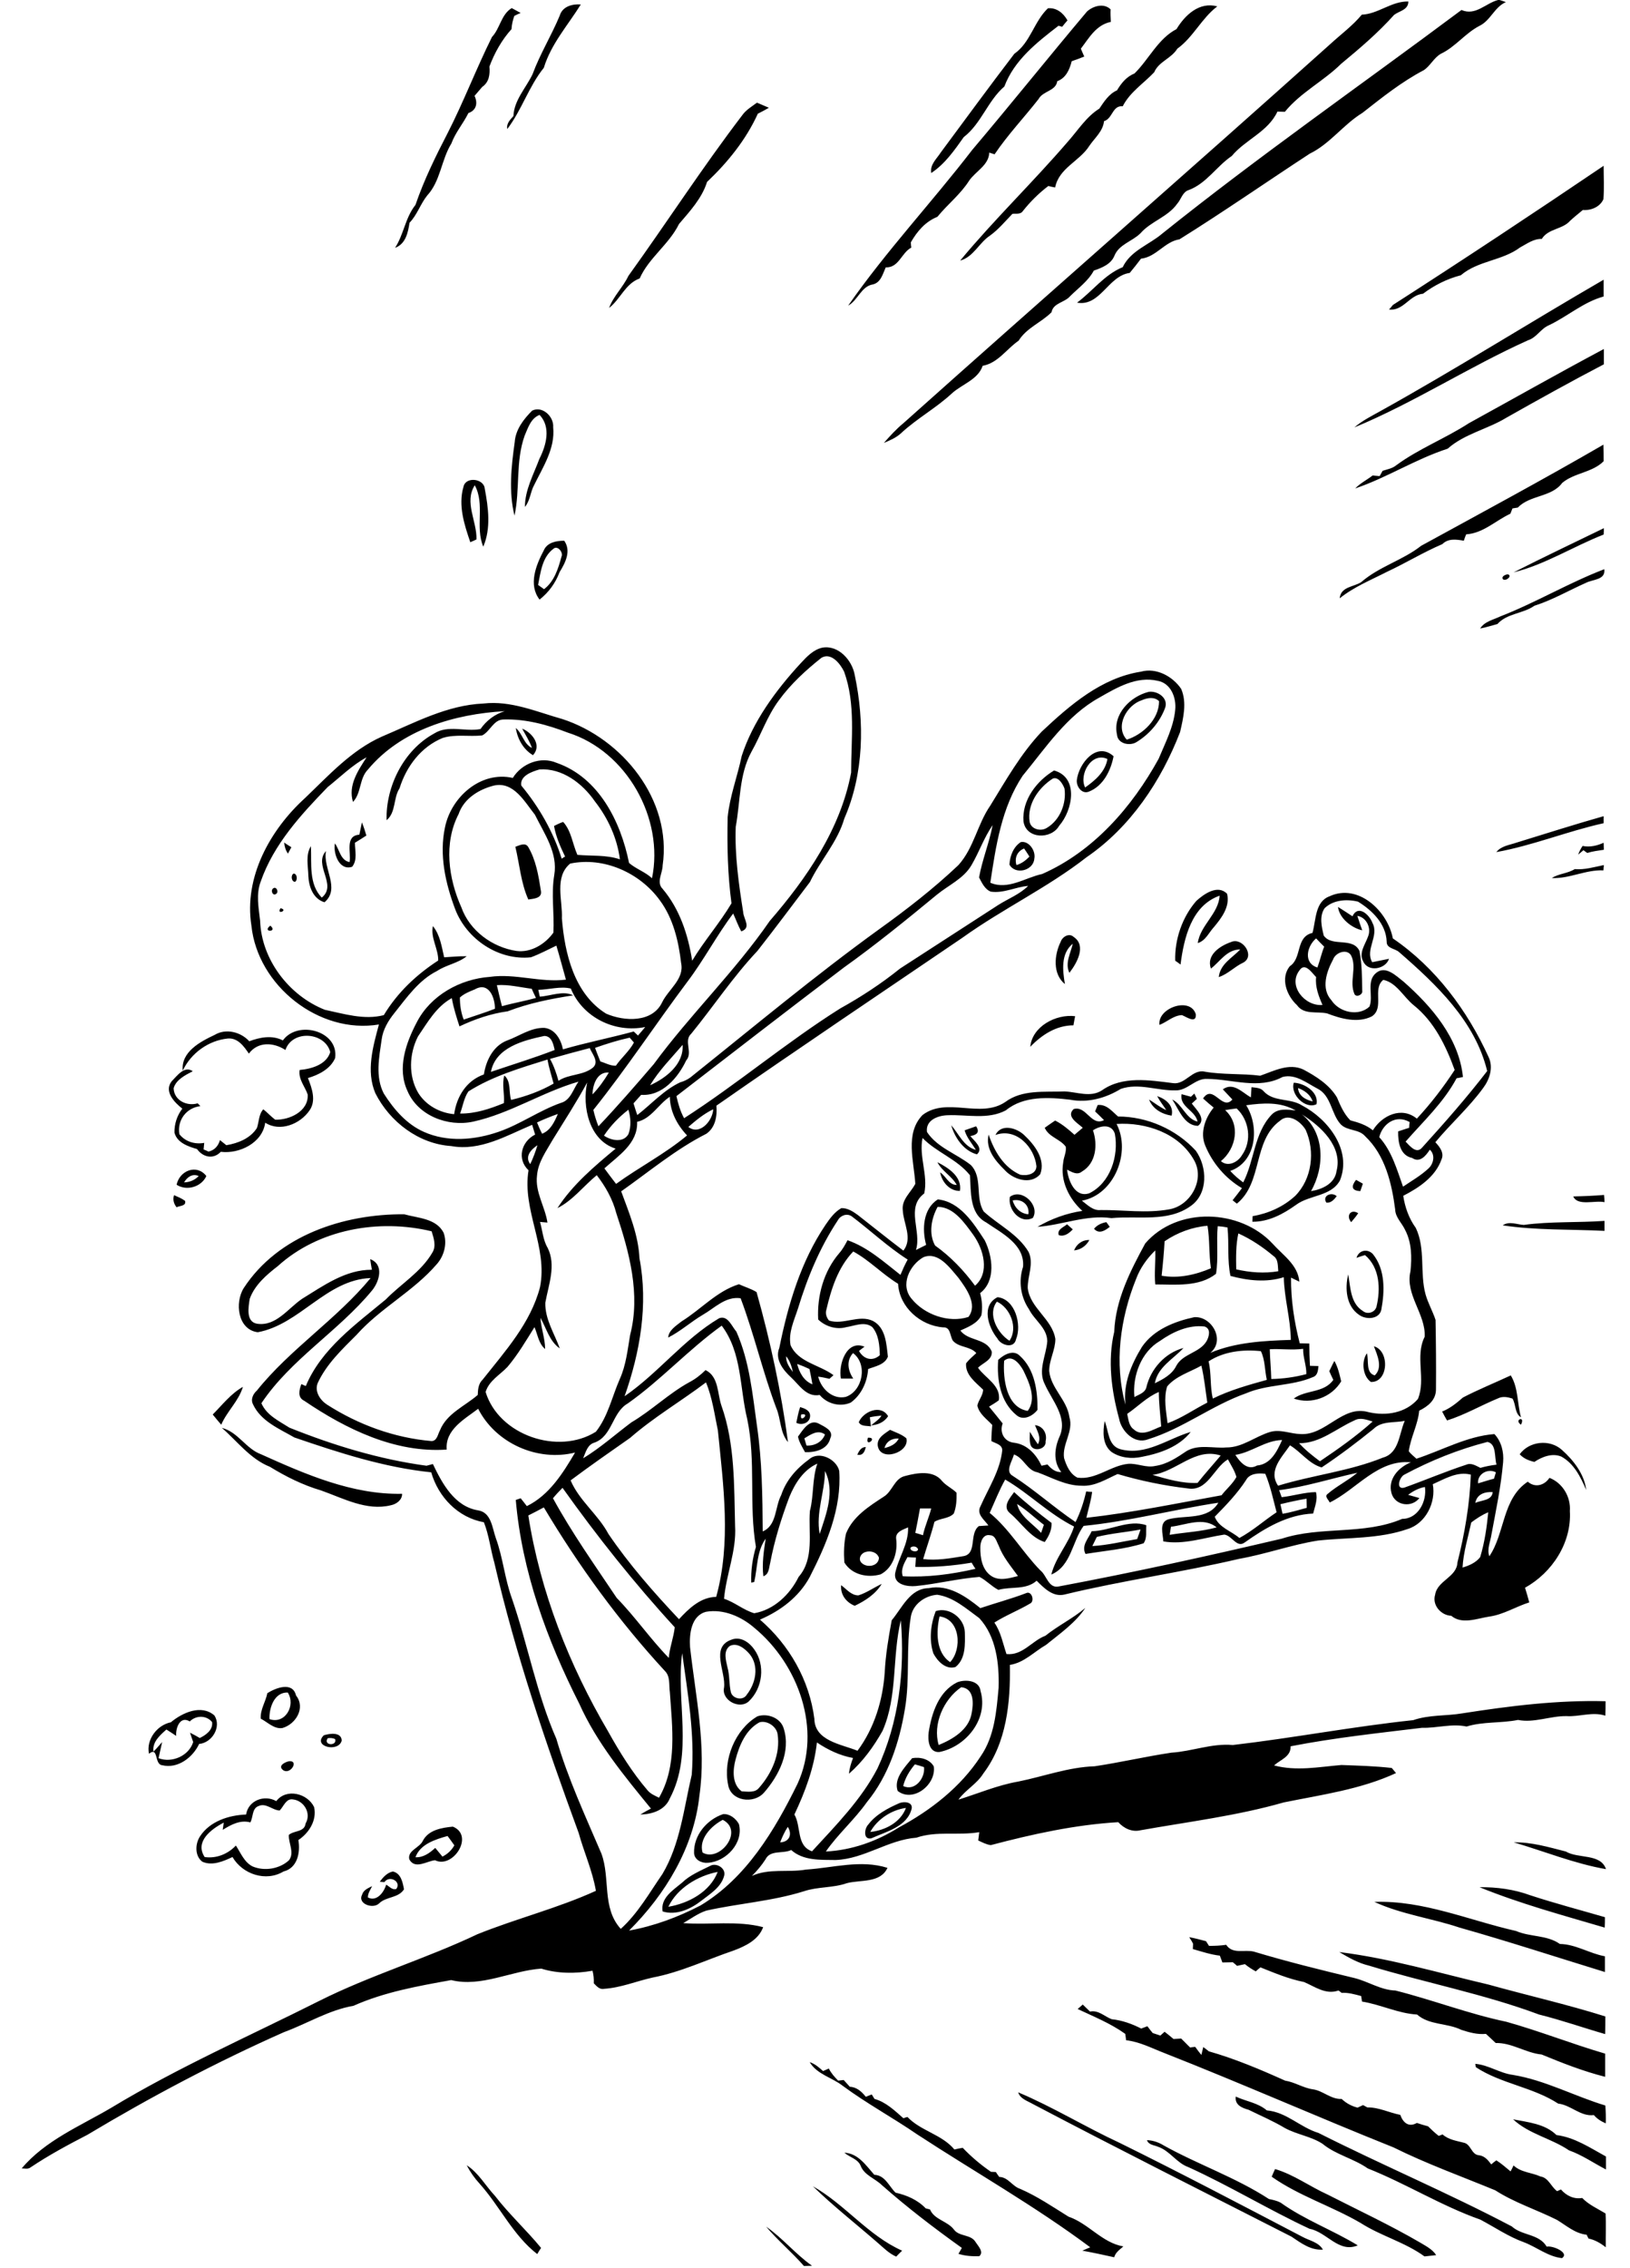 <?xml version="1.0" encoding="utf-8"?>
<!-- Generator: Adobe Illustrator 21.0.2, SVG Export Plug-In . SVG Version: 6.00 Build 0)  -->
<svg version="1.2" baseProfile="tiny" id="Layer_1" xmlns="http://www.w3.org/2000/svg" xmlns:xlink="http://www.w3.org/1999/xlink"
	 x="0px" y="0px" viewBox="0 0 767 1067" overflow="scroll" xml:space="preserve">
<path d="M360.5,1047.6c7.8,5.4,13.8,12.9,21.6,18.4c-1,0-2.9,0.1-3.8,0.1C372.6,1059.6,366,1054.1,360.5,1047.6 M382.5,1028.6
	c15.1,8.5,26,23.2,42,30.3c-0.9,0.9-1.9,1.8-2.8,2.8c-3.4-1.5-6-4.2-8.8-6.6C402.8,1046.3,392.2,1038,382.5,1028.6 M598.4,1024.1
	c0.5-1.2,1-2.4,1.6-3.6c8.8,2.6,16.3,8.2,24.7,12c14.5,7.4,29.3,14.3,43.4,22.5c2.8,1.7,5.9,3.2,7.7,6c-1.8,0.2-3.6,0.4-5.5,0.6
	c-9.2-6.7-20.5-9.6-30-15.7C626.6,1037.9,611.3,1033.2,598.4,1024.1 M219.6,1018.7c5.6,3.6,8.8,9.6,13.3,14.4
	c6.7,8.7,14.8,16.1,21.7,24.5c-0.5,0.7-1.4,2.2-1.8,2.9c-11.4-8.8-17.6-22.5-27.1-33.1C223.3,1024.8,221.2,1021.8,219.6,1018.7
	 M397.3,1012.8c6.5,0.3,10.2,6,14.1,10.4c5.1,0.2,6.9,5.4,10,8.4c5.3,1.2,10.4,3.4,14.2,7.4c0.5,0.1,1.5,0.4,2,0.5
	c2.1,4.9,8.2,5.4,11.3,9.5c2.5,3.4,8,2.1,10.2,5.9c1.2,1.9,4,4.6,1.7,6.6c-3.3,0.1-6.6-0.1-9.8-1.1c0.4-0.7,1.2-2.1,1.6-2.8
	c-13-9.3-25.7-19-37.7-29.6c-3.2-3.1-8.2-4.6-9.9-9C403.7,1015.7,399.8,1015,397.3,1012.8 M539.7,1006.9c2.8,0.1,5.5,1,7.9,2.5
	c16.2,9,34,15.1,49.5,25.2c1.9,0.4,3.8,0.8,5.5,1.7c11.3,8.1,24.5,12.9,36.3,20.1c-8.9,3.8-14.6-6.3-22.7-7.8
	c-19.3-9-37.6-20.2-57-29c-5.6-2-8.7-7.7-14.3-9.6C543.1,1009.2,540.5,1009.2,539.7,1006.9 M712,997.1c7.1,1.4,15,2.1,20.4,7.4
	c8.6,1.1,15.8,6,23.3,10.1c0,2,0,4.1,0,6.1c-5.8-3-11.2-6.8-17.4-9C729.9,1006,719.5,1004.1,712,997.1 M581.5,986.4
	c4.9,2.3,10.4,2.9,14.6,6.5c9.3,0.8,15.7,8,24.3,10.6c30.1,15.2,61.2,28.3,91,44c4.8,4.4,12.8,3.4,16.4,9.5
	c2.9-0.6,10.9,2.9,7.2,5.4c-6.6-0.7-11.9-5.2-18-7.5c-7.2-2.6-13.6-7-20.4-10.6c-18.4-6.5-34.9-16.9-53-24.1
	c-6.7-4.7-15-6.4-21.3-11.6c-5.4-3.5-12-4.3-17.7-7.4c-5.5-3.3-11.4-5.8-17.1-8.6C584.5,991.8,580.9,990.3,581.5,986.4 M479.1,984.4
	c16.4,6.9,31.6,16.3,47.8,23.8c28.8,14.2,57.3,29.2,85.8,44.1c3.4,1.9,7.7,2.5,9.8,6.1c-5.8,0.4-10.3-3.1-14.8-6.1
	c-40.6-20.7-81.4-41.2-121.7-62.4C483.4,988.4,480.1,987.5,479.1,984.4 M694.2,971c6.2,0.5,11.5,4.4,17.7,5.2
	c15.2,2.5,28.9,10,43.5,14.4c0.2,2.8,0.3,5.6,0.2,8.4c-2.1-0.9-4.1-2.1-5.6-3.9c-6.3,0.8-10.7-4.7-16.8-5.4
	c-12-7.8-26.8-9.3-38.7-17.1C694.4,972.2,694.2,971.4,694.2,971 M381,970.2c2.5,0.8,4.4,2.5,6.3,4.2c0.9-0.4,1.8-0.8,2.7-1.2
	c1.1,2.2,2.7,4,4.4,5.7c0.6-0.1,1.9-0.2,2.6-0.3c1,1.1,1.9,2.1,2.9,3.2c3.2,0.1,5.6,2.3,7.5,4.7c0.7-0.3,2.1-0.8,2.8-1.1
	c0.3,0.5,1,1.6,1.3,2.1c5.4,1.5,9.5,5.5,13.6,9.1c0.5-0.2,1.4-0.5,1.9-0.6c6.3,6.6,16.2,8.2,22.1,15.3c1.3-0.3,2.6-0.6,3.9-0.8
	c4,4.2,8.5,8,13.3,11.3c0.6,0,1.7,0.1,2.3,0.1c0.5,0.8,1,1.5,1.6,2.3c4.2,0.1,6.1,4.4,9.8,5.6c8.1,3.5,15.4,8.5,22.8,13.1
	c9.4,3.2,15.8,12.3,25.8,14c-1.7,1.5-3.7,2.8-4.3,5.1c-5-1.1-10-2.2-15-3.1c0.9-0.4,2.8-1.2,3.7-1.6c-26-19.4-54.3-35.4-81.4-53.1
	c-11.5-7.9-23.9-14.6-35.1-22.9C391.5,977.4,384.5,976,381,970.2 M507.1,945.2c0.8-0.7,1.6-1.4,2.4-2.1c1.1,1.1,2.3,2.2,3.4,3.3
	c4-0.8,6.8,2.3,10.2,3.6c4.9,0.5,9.6,2.2,13.9,4.4c1-0.4,1.9-0.7,2.9-1.1c0.8,1.1,1.6,2.1,2.5,3.2c1.2,0.4,2.4,0.8,3.6,1.2
	c0.7-0.6,1.3-1.2,2-1.8c1.4,1.1,2.8,2.2,4.2,3.4c1.2-0.1,2.4-0.1,3.6-0.2c1.4,1.4,2.8,2.8,4.2,4.2c0.6-0.1,1.8-0.2,2.4-0.3
	c0.9,1.3,1.9,2.6,2.9,3.8c0.2-0.9,0.7-2.8,0.9-3.7c0.9,0.6,1.7,1.3,2.6,2c12.3,3.5,24.4,8.6,35.9,13.8c4.6,0.7,8.6,3.5,13.2,4.1
	c4.7,0.7,8.5,4.8,13.4,4.5c2.1,2,4.7,3.4,7.5,4.1c0.9-0.4,1.7-0.8,2.6-1.2c0.5,0.3,1.5,0.8,2,1.1c5.4-0.1,10.3,2.5,15.5,3.5
	c1.3,3.7,4,6,7.8,3.8c1.7,0.6,3.5,1.1,5.3,1.6c1.6,1.6,3.2,3.1,5,4.5c0.5-0.2,1.4-0.5,1.8-0.7c2.8,2.5,6.5,3,10,3.9
	c3.4,0.7,3.5,5.6,7.1,5.9c2.7,0.3,4.3,2.3,5.8,4.3c0.6-0.5,1.8-1.5,2.4-1.9c2.4,1.5,4.5,3.4,6.7,5.2c0.4-0.7,1.1-2.1,1.4-2.8
	c3.5,3.3,8.5,3.3,12.7,5.2c3.8,0.6,4.9,4.8,7.8,6.9c0.5-0.2,1.4-0.6,1.8-0.8c2.5,2.9,6.1,4.7,10,4c3.1,3.2,7.2,5,11,7.3
	c0.3,5.3,0,10.6,0.1,15.9c-2.4-1.9-5.1-3.5-8.1-4.1c-0.2-0.4-0.7-1.3-0.9-1.8c-5.5-0.6-9.5-4.3-14-7c-9.6-4.8-20-8.1-29-13.9
	c-16-6.6-32.4-12.5-47.9-20.2c-36-14.4-71.5-30.1-107.6-44.3c-6-2.3-11.8-5.4-18.2-6.1c-0.1-1-0.3-2-0.4-3
	C522.5,951.9,514.7,948.8,507.1,945.2 M630.2,918.4c24,3,46.7,9.8,70.2,15.3c18.3,5.1,36.9,9.3,55,15c0,2.8,0,5.5-0.1,8.3
	c-10.4-3-20.6-6.6-31.1-9.2c-26-9.7-53.4-14.9-80-23C639.1,923.6,634.6,921,630.2,918.4 M559.6,911.4c2.7,0.5,5.3,1.2,7.9,1.9
	c0.4,0.6,1.1,1.7,1.4,2.2c2.7,0,5.4-0.1,8.1-0.5c3,4.6,8.6,2.1,13,3.2c15.6,4.7,31.4,8.6,47.2,12.4c6.6,1.6,12.5,5.7,19.4,5.9
	c17.5,4.4,34.5,11,52.2,14.7c15.7,4.4,30.8,10.4,46.5,15c0,3.6,0,7.3,0,10.9c-10.3-2.6-20.2-6.5-29.9-10.5c-7.4-0.7-14-5.6-21.6-5.4
	c-1.5-1.4-3-2.9-4.6-4.3c-4,0.4-7.9-0.7-11.6-1.9c-6.6-3.3-15-2.1-20.8-7.2c-8.9-0.5-17.1-4.7-25.9-6.1c-0.1-0.7-0.3-1.9-0.4-2.6
	c-3-0.8-6.1-1.7-9.2-1.5c-0.4-0.3-1.1-0.9-1.5-1.1c-6,2.1-11-1.8-16.2-4c-7.1-1.4-13.8-4.2-20.5-6.9c-0.7,0.6-1.5,1.2-2.2,1.9
	c-1.8-1-3.5-2.1-5.1-3.4c-1.2,0.3-2.5,0.5-3.7,0.8c-0.7-0.6-1.3-1.2-2-1.7c-1.6,0-3.3,0.1-4.9,0.1c-0.4-1.1-0.8-2.1-1.2-3.2
	c-4.3-0.5-8.5-1.9-12.7-3.1c0-0.6,0.1-1.9,0.1-2.5C560.9,913.4,560.2,912.4,559.6,911.4 M646.7,894.8c23.1-0.8,44.6,8.7,66.7,13.7
	c6.7,2.9,14.5,1.8,20.6,6.1c7.4,0.1,14,4.5,21.2,5.8c0,2.5,0,4.9,0,7.4c-22.8-7-45.4-14.4-68.4-20.9
	C673.7,902.5,659.5,900.7,646.7,894.8 M696.2,887.9c8.1-0.1,16.3,1,23.9,3.8c11.6,3.8,23.4,6.9,35.1,10.3c0,1.6,0,3.3-0.1,4.9
	C735.4,901.1,715.4,895.7,696.2,887.9 M178.7,885.3c1.6-2.1,3.5-4.3,6.2-4.8c3.8,0.9,4.6,5.1,5.2,8.4c-2.7,4.2-8.3,3.3-11.7,6.6
	c-2.8,2.8-10.3,0.3-8-4.1c0.6-2.2,2.9-3.1,4.7-4c-0.8,1.7-2,3.3-2,5.3c4.1,2.2,7.6-2.4,8.6-6c1.5,0.8,2.9,2.7,4.8,2
	c2.5-3.5-3.3-6.6-5.6-3.2C180.5,885.5,179.3,885.4,178.7,885.3 M314.5,897.1c9.5-1.6,19.6-7,23.2-16.4
	C328.4,882.5,318.7,888.3,314.5,897.1 M334.1,877.9c3-1.8,7.8,1.2,6.6,4.8c-1.5,5.3-6.5,8.3-10.6,11.5c-5.1,4-11.9,7.1-18.3,5.1
	c-1.1-6.3,4.9-10,9.1-13.5C324.6,882.2,329.5,880.2,334.1,877.9 M712.3,866.8c8.3-0.2,16.6,2.3,24.5,4.3c5.8,3.5,16.4,0.8,18.9,8.3
	C740.8,876.8,726.7,871,712.3,866.8 M195.5,873.8c3.7,0.2,6.7-2,9.3-4.4c1.1,1.3,2.2,2.7,3.4,4.1c2.4-1.2,4.3-3,5.6-5.3
	c-1.1-1.5-2.1-3-3.2-4.4C204.9,865.4,197.7,867.6,195.5,873.8 M199,866c2.7-5.1,8.9-6.1,14.1-6.6c10.3,4.2,0,20-8.4,15.8
	c-3.9,0.4-9.4,4.5-12.1-0.4C191.6,870.6,197.5,869.4,199,866 M330.6,871.6c8,4.7,19.7-10.2,9.5-15.4
	C334.7,859,328.7,865.2,330.6,871.6 M340.3,853.5c3.1-0.2,6,2.1,7.4,4.7c2.3,8.8-6,17.7-14.6,18.2c-2.8,0.3-6.3-1.3-6.5-4.5
	C326.3,863.6,332.5,856.1,340.3,853.5 M409.5,861.9c6.9-0.7,14.2-4.4,16.8-11.3C419.5,851.5,412.8,855.9,409.5,861.9 M423.3,848.3
	c2.1-0.8,6.2-0.6,5.7,2.6c-2.1,8.6-12,10.8-19,14c-3.9,0.8-3.3-4.5-1.5-6.4C412.1,853.7,417.8,850.7,423.3,848.3 M131.6,851.8
	c-3.4-0.1-6.4-3.7-9.9-2.1c-3.2,1.1-2.5,5.2-3.9,7.7c-4.8-1.3-9.1,1.1-13,3.5c0.1-0.9,0.4-2.6,0.5-3.4c-5.8,3-13.8,8.9-9,16.2
	c5.5,0.8,10.9-1.4,14.7-5.4c2.3,3.5,3.9,7.8,7.8,9.8c5.6,2.4,12.8,1.2,17.2-2.9c2.7-3.6-0.3-8-0.1-11.9c2.5-2.2,7.4-1.2,7.9-5.4
	c2.8-4.7-0.7-10.7-5.9-11.3C134.6,846,133.5,849.9,131.6,851.8 M130,847.4c4.7-6.2,14.7-3.7,17.8,2.8c1.4,6.2-2.4,12.2-7.4,15.5
	c1,5.8-0.4,13.2-7,14.8c-8.3,5-19.3,1.3-24-6.8c-4.3,2-9.5,4.3-14.2,2.2c-3.6-2.7-3.4-8.4-1.1-11.9c4.6-7.1,13.5-10,21.7-10.3
	C116.8,847.1,124.4,844.2,130,847.4 M136.2,828.6c4.6-0.2,0.3,6.6-3,4.2C130.5,830.7,134.3,828.9,136.2,828.6 M430.5,830.1
	c-2.5,3-4.6,6.4-5.5,10.2c5.5,2.6,10.4-3.7,9.8-8.9C433.4,830.9,431.9,830.5,430.5,830.1 M429.2,827.2c3.7-0.7,8.3,0.4,10.2,3.9
	c1.2,8.5-9.7,17.2-17,11.5C420.4,836.8,425.8,831.4,429.2,827.2 M154.2,817.8c-2.3,3.5,4.6,3.8,3.5,0.4
	C156.6,817.7,155.4,817.6,154.2,817.8 M152.4,816.4c2.7-0.8,8.2-1.7,8.4,2.5C159.3,824.7,146.9,821.7,152.4,816.4 M357.4,810.3
	c-6.5,3.5-9.5,10.8-11.3,17.6c-1.3,4.9-1.7,11.5,2.9,14.9c2.8,0.1,6.3,0.8,8.2-1.7c6-6.8,10.1-16,8.7-25.2
	C365.4,812.3,361,809.3,357.4,810.3 M356.4,807.5c4.7-1.6,11,0.7,12.4,5.8c3.4,10.8-2.3,22.1-9.3,30.1c-4.8,5.5-15.7,4.1-16.9-3.8
	C340.2,827.8,345.9,813.7,356.4,807.5 M89.3,809.9c-4.6-2.8-6.7,3.1-6.4,6.8c-1.5-1-3-2-4.6-3c-3,2.7-6.7,5.8-6.1,10.4
	c1.5-1.4,2.7-3,4.1-4.5c-0.5,2.5-1.2,5.1-1.7,7.6c6.3,2.4,14.3-1.1,16.3-7.6c-0.5-1.5-1-2.9-1.5-4.4c1.6,0.8,3.1,1.6,4.6,2.5
	c2.9-1.4,6.3-3.8,5.8-7.5C97.2,807,92.3,806.9,89.3,809.9 M80.4,810.3c5.4-4.5,14.3-8.6,20.5-3.2c3.4,5.3-1,12.8-7.2,13.4
	c-3,6.4-10.1,11.8-17.4,10c-3.8-0.4-1.6-9-6.2-5.4C68.7,818.5,73.9,811.6,80.4,810.3 M126.8,808.8c7.4,2.6,12.5-6.5,8.6-12.5
	C129,796.1,126.6,803.6,126.8,808.8 M125.8,796.6c4-2.5,11.9-5.6,13.5,1.1c4.6,5.8-0.1,13.5-6.4,15.3c-3.9,0.6-6.9-2.7-10.2-4.4
	C122.4,804.3,125,800.7,125.8,796.6 M452.3,793.8c-8.3,5.7-13.5,17.4-10.6,27.2c6.6-2.7,14.2-7.2,15.5-14.9
	C458.1,801.5,458.5,794.4,452.3,793.8 M450.4,791.5c3.8-1.5,10.4-1,11,4.1c3.8,13.1-6.8,26.2-19.4,28.7c-5,0.3-5.5-5.7-5-9.4
	C438.4,806,441.7,795.8,450.4,791.5 M343.4,774.4c-3.2,2.4-1.8,6.8-1.1,10c1.1,3.8,0.7,7.8,1.6,11.7c0.8,3.2,5.8,4.2,7.5,1.2
	c4.2-5.3,5.9-13.4,1.4-19C350.6,775.7,346.9,772.6,343.4,774.4 M344.3,771.4c4.2-1.6,8.3,1.3,10.6,4.6c5.3,7.3,4,18.2-2.5,24.4
	c-4.3,4.1-13-0.4-11.7-6.4C341.7,786.6,334,774.9,344.3,771.4 M447.1,782c5.7-6.1,4.8-20.3-5-21.5
	C440.5,767.5,440.3,777.5,447.1,782 M440.3,758c6.3-2.1,13.5,3.3,13.7,9.9c0.1,5.6,0.5,12.5-4.4,16.4c-4.6,1.4-8.5-2.8-10.4-6.4
	C437.1,771.5,437.9,764.3,440.3,758 M395.8,745.8c2.5,1.8,4.7,4.8,8.1,4.8c3.9-1.2,7.3-3.7,11-5.4c-2.9,4.8-7.7,7.9-12.7,10.3
	C398.2,753.9,395.4,750.3,395.8,745.8 M516.1,723.1c-0.7,1.4-1.4,2.9-2.1,4.3c7.1-0.4,14-2.1,21.1-3.3c0.5-1.5,1.1-3,1.6-4.5
	C529.9,720.9,522.9,721.4,516.1,723.1 M513.7,720.4c8.6-0.1,17.5-5.7,25.7-2.8c-0.3,2.8,0.5,6-1.3,8.5c-8.9,2.8-18.2,3.5-27.3,5
	C508.7,727.2,512.2,723.8,513.7,720.4 M478.6,707.6c1.4,6,7.4,9.2,11.3,13.6c0.4-1.3,0.9-2.5,1.3-3.8
	C487,714.2,483.2,710.5,478.6,707.6 M477.2,702c5.6,5.2,11.5,9.9,17.6,14.5c0.2,3.3-1.3,6.3-3.2,9c-6.9-2.2-11-9.1-16.4-13.6
	C471.5,708.8,475.3,704.7,477.2,702 M403.4,684.4c0.8-1.7,1.8-3.6,4-3.6C406.9,683,406,685,403.4,684.4 M715.1,684.2
	c4.5-6.2,14.1-7.2,19.8-2.1c5.5,4.9,10.6,11.4,11.5,18.9c-2.6-6-5.7-12.4-11.7-15.7c-4.3-1.8-9.1,0.1-12.7,2.5
	C719.4,687.2,716.9,686.2,715.1,684.2 M408.4,676.4C413.5,676.2,406.8,681.4,408.4,676.4 M416.2,681.3c2.7-0.7,5.4-1.8,6.7-4.5
	C419.7,676.6,417,678.2,416.2,681.3 M413,680c-0.3-3.6,3.3-5.5,5.8-7.3c2.6,1.2,5.5,2.1,7.7,4C428.2,683.4,414,688.1,413,680
	 M104.4,671.8c7.6,1.9,11.3,9.8,18.4,12.4c20.9,9.4,43,19.1,66.4,18.6c0.1,2.9-2.7,4.9-5.3,5.4c-11.4,2.8-22.4-3.3-32.9-7
	c-8.5-2.5-16.5-6.5-24-11.1C117.7,686.4,111.7,678.1,104.4,671.8 M487,670.5c3.8,0.4,5.9,4,5,7.6c0.5,3.7-5.6,5.2-7,1.9
	c-0.7-2-0.4-4.3-0.4-6.4c1.2,2,2.4,4,3.8,5.9C490.1,676.3,488.1,673.4,487,670.5 M523,683.1c-4.3-3.4-4.1-9.6-3.2-14.5
	c1.9,4.5,1.5,11.5,7.3,13.2c12,3.3,22.3-4.9,33.2-8.1c-5.5,7-14.5,10.1-22.9,11.7C532.5,686.5,527.1,685.9,523,683.1 M378.5,676.7
	c0.3,0.9,0.7,2.6,1,3.4c3.8,0.2,7.3-1.6,8.7-5.2C384.8,672.4,381.4,675,378.5,676.7 M375.5,675.9c2.2-3,5.4-8.5,9.8-6.1
	c2.5,1.4,7.2,3.2,5.4,6.9c-1.3,5.3-7.1,6.7-11.9,6.5C377.5,680.8,376,678.5,375.5,675.9 M715.7,670.3
	C712.1,667.9,718,665.8,715.7,670.3 M404.1,669.1c2.1-5,10.4-8.6,13.8-2.8c-1.8,2.8-4.8,4.1-8,4.3c1.7-1.5,3.7-2.6,4.9-4.6
	c-1.9,0.2-3.7,0.4-5.5,0.8c0.2,1.4,0.4,2.9,0.5,4.3C407.8,670.7,405.1,671.2,404.1,669.1 M377,665.5
	C376,670.1,381.7,664.5,377,665.5 M376.5,662c2,0.6,4.7,1.5,4.7,4.1c0,3.3-3.8,4.7-6.5,3.3C375.2,666.9,375.7,664.4,376.5,662
	 M100.1,665.5c4.5-4.5,8.5-9.8,14.2-13c-2,6.7-7.5,11.5-10.2,17.8C102.7,668.7,101.4,667.1,100.1,665.5 M688.4,657.5
	c7.3-3.8,15-6.9,22.5-10.4c3.6,5.9,3,13.2,4.8,19.7c-3-1.7-2.3-6-4-8.8c-2.2-0.7-4.6-1.2-6.8-0.1c-8,3.3-15.7,7.8-24,10.4
	c-0.8-1.4-1.6-2.8-2.3-4.2C682.4,662.6,685.4,660.1,688.4,657.5 M625.5,645.1c0.8-1.6,1.5-3.2,2.4-4.8c1.7,3,2.4,6.3,3.2,9.6
	c-4.5,7.5-14,11-22.3,8.1c5.6-4.2,14.2-2.5,18.6-8.8C626.7,647.8,626.1,646.5,625.5,645.1 M472.5,640.2c-0.6,8.4,1,22,11.1,23.6
	c4.3-5.7,0.6-13.5-2.1-19.1C479.7,641.5,476.2,637.1,472.5,640.2 M469.7,639.8c2.7-2.5,7.2-5.1,10.3-1.8c6.9,6.3,8.3,16.4,8.2,25.3
	c-2.2,2.9-6.7,5.3-9.9,2.5C470.7,659.6,469,649.1,469.7,639.8 M646.5,633.4c7.5,2.1,6.9,17-1.4,16.8c-3.9-2.7-4.6-9.7-1.9-13.5
	c1,3.4-0.7,9.2,3.7,10.4C650.8,643.4,648.1,637.6,646.5,633.4 M475,630.8c4.2-6,0.4-15.5-5.9-18.4
	C464.5,618.3,469.4,627.3,475,630.8 M469.4,610.3c8.3,0.9,11.5,13,8.7,19.8c-1,4.7-7.2,2.8-8.8-0.4
	C465,624.4,461.6,614.2,469.4,610.3 M320.7,621.7c9.1-5.6,16.5-14.2,27-17.5c2.8,1.3,5.7,2.1,8.3,3.7c6.5,23.1,11.6,46.8,14.8,70.6
	c-3.8-4.5-3.3-10.8-5.5-16c-6.4-17-10.4-34.7-16.8-51.7c-7.1-1-12.2,4.6-17.8,7.8c-5.6,3.3-10.5,7.8-16.3,10.7
	C314.7,625.8,318.1,623.8,320.7,621.7 M638.3,591.8c1.1-3.6,5.1-4.5,7.7-1.8c5.9,7.3,5.6,17.4,4,26.1c-0.9,4.7-7.3,4.9-10.5,2.5
	c-6.1-4.1-6.7-12.5-5.1-19c1.1,6,1,13.6,6.9,17.2c2.1,1.8,5.7,0.7,6.4-2c2-8.3,1.6-18.4-5.4-24.3
	C640.9,590.9,639.6,591.3,638.3,591.8 M505.4,588.3c1.2-3,3.9-5,7.2-4.9C511.1,586.2,508.5,588,505.4,588.3 M502.1,576
	c0.9,0.8,1.8,1.6,2.7,2.4c-1.7,1.8-4,3.6-6.6,2.7C497.3,578.4,500.5,577.4,502.1,576 M514.8,578.1c1.5-1.8,3.6-2.7,5.8-3.1
	c0.4,0.6,1.2,1.7,1.6,2.2C520,579,517.1,580.8,514.8,578.1 M717,576.3c12.6-1.7,25.3-1,38-1.9c0,1.6,0,3.1,0,4.7
	c-16-0.8-32.1-0.2-47.9-2.6C710.1,574.4,713.7,576.1,717,576.3 M530.4,665.2c0.6,2.5,0.7,5.6,3.1,7.3c3.8,3.6,8.9,0.1,12.9-1.4
	c-0.4-5.4-1.1-10.8-1.1-16.2C539.6,657.3,535.4,661.8,530.4,665.2 M549.2,652.3c-1.7,5.6-0.5,11.6,0.2,17.3
	c6.7-2.4,12.4-6.5,18.7-9.7c-0.9-5.8-1.4-11.7-2.8-17.4C559.8,645.6,553.3,647.4,549.2,652.3 M568.7,640.5c1.4,5.8,0.6,11.8,2,17.5
	c8.1-4,16.8-6.4,25.4-8.8c-1-4.5-0.8-9.5-2.8-13.5C584.9,634.8,575.9,635.8,568.7,640.5 M597.5,634.8c0.1,4.7,0.6,9.3,0.7,14
	c5.6-0.1,11.2-0.9,16.5-2.3c0.1-4-1.6-7.9-1.5-11.9C608,635.3,602.7,634.5,597.5,634.8 M545.8,630.9c-8.9,5.2-13,16.6-12,26.4
	c2-1.2,4.9-1.9,5.6-4.5c2-8.7,8.8-16.3,17.5-18.6c-4.8,5.2-12.1,8.9-13.5,16.6c3.9-1.9,8.1-4.1,10.1-8.2c3.1-5.8,11.1-6.1,14.3-11.7
	c1.2-2.2,2.1-5.8-1-6.8C559.3,623.2,551.9,626.6,545.8,630.9 M581.7,597.2c6.5,1.5,13.2,2,19.8,0.9c-0.3-2.5,0.1-5.6-2.3-7.2
	c-5-4.2-10.5-7.9-16.5-10.6C581.5,585.8,581.6,591.5,581.7,597.2 M573,576.9c-0.7,7.4,0.4,15-0.8,22.4c-8,6.3-19.1,5-28.6,5
	c-0.5-5.3,0.2-10.7,0-16c-3.9,3.8-7.1,8.3-9,13.4c-7.5,18.6-10.4,39.7-5,59.2c-1.2-9.8,2.8-19.2,7.8-27.3
	c5.6-8.1,15.3-11.9,24.6-13.9c8.3-0.5,14.7,11,7.5,16.8c11.8-5,25.2-5.7,37.9-6.1c-0.1-9.9-3.1-19.5-3.3-29.5
	c-8.2,2.6-17,1.6-25.1-0.6c-1.6-7.5-0.6-15.2-1.4-22.8C576.1,577.2,574.5,577,573,576.9 M548,584c-0.3,5.4-0.8,10.8-1.4,16.2
	c7.9,1.4,15.9-0.4,23.2-3.5c-1-6.6-0.5-13.4-1.6-20C561,577.3,554,579.9,548,584 M538.9,585c15-17.4,44.6-16.3,59.9,0.1
	c4.8,5.4,12,10,12.6,17.9c-1.3-0.6-2.6-1.3-3.9-1.9c-0.1,10.3,1.5,20.9,4.1,30.9c1.5,0,3,0.1,4.5,0.1c0,3.5,0.1,7,0.3,10.5
	c1.3,0,2.6,0.1,4,0.1c-0.2,2-0.3,4.4-2.6,5.2c-10,4.3-21.4,3.3-31.4,7.6c-16.2,5.7-29.9,16.7-46.3,21.7c-6.3,2.4-12.4-3.8-13.5-9.7
	c-3.6-13.2-5.5-27.4-2.3-40.9C524.9,611.5,531.9,597.9,538.9,585 M635.8,575c-2.6-3.1-0.1-6.4,3.3-4.2
	C638.1,572.3,637,573.6,635.8,575 M81.9,562.3c1.8,0.8,3.6,1.5,5.2,2.7c0.6,2.5-2.5,2.2-4,3C81.8,566.4,81.2,564.4,81.9,562.3
	 M740.3,562.9c4.9-0.1,9.7-0.3,14.5-0.7c0.1,0.8,0.2,2.5,0.2,3.4C750.6,564.6,742.3,567.6,740.3,562.9 M624.1,565.8
	c-2.1-3.3,2.6-5.2,4.9-3C627.7,564.4,626.3,566.1,624.1,565.8 M476.5,564.8c1,3.5,3.7,6.2,7.4,6.5
	C484.6,566.9,480.8,563.8,476.5,564.8 M475.2,563.1c5.8-4.3,14.3,4.2,10.8,9.9C480,576.1,474.1,568.9,475.2,563.1 M638.1,555.1
	c1.1,0.6,2.1,1.2,3.2,1.8c-0.4,1.1-0.8,2.3-1.2,3.5C635.8,560.2,635.8,558,638.1,555.1 M86.6,556.3c2.7-0.1,5.1-1.1,6.9-3
	C90.5,552,88.1,553.8,86.6,556.3 M83.1,557.4c1.4-6.7,9.5-9.9,14-4.1C94.8,558.4,87.9,560.5,83.1,557.4 M441.1,546.8
	c5.1,2.6,11.7,6.8,10.6,13.5c-4.9,0.1-8.5-4.2-9.3-8.7c2.8,1.8,4,5.9,7.8,5.9C447.9,553.3,443.3,551.1,441.1,546.8 M468.4,534
	c2.7-5.5,9.9-3.4,13.5,0c4.9,4.6,10.2,11.4,7.6,18.4c-4.5,5.3-12.9,2.5-16.9-2.1c-4.4-4.3-9-9.9-7.4-16.5
	c2.6,7.7,7.1,15.5,14.9,18.9c3,0.6,7.5-0.2,7.6-4C486.8,539.8,478.2,530.4,468.4,534 M447.6,529.4c3.6,4.1,5.9,10.1,11.6,11.6
	c-1.8-3-4.3-5.7-5.3-9.2c1.8-0.6,3.6-1.3,5.4-1.9c1.9,2.8,0.3,4.1-2.7,4.6c1.8,2.3,6.4,5.7,3.1,8.6
	C453.6,541.5,449.3,535.4,447.6,529.4 M514.3,531.8c2.3,6.7,1.5,15.5-5.2,19.4c-2.3,1.9-4.9,0.1-7-0.9c0.6,5.2,3.8,13.4,10.5,11.1
	c9.9-4.9,13.9-17.6,12-28C523,528.5,517.6,529.6,514.3,531.8 M525.4,528.8c6.9,13.2-1,33.3-16.3,36.1c2.6,2,5.3,4.8,8.8,4.4
	c10.7-0.1,21.5,1.6,32.1-0.3c10.1-1.6,17.1-13.9,11.9-23.1C554.9,533.2,539.3,527.9,525.4,528.8 M516.5,519.9c4.2-0.5,6.8,3,9.6,5.4
	c13.7,0,27.3,6,36.6,16.1c5.4,7.6,5.9,20.2-2.4,26c-10.8,7.8-24.9,4.5-37.3,5.7c-11.9-1.7-23.2,3.3-34.8,4.1
	c6.5-3.8,13.7-6.4,21.1-7.5c-6.3-5.7-10.5-14.2-9-22.8c0.2-2.5,1.6-4.9,1.2-7.4c-2.7-3.7-8-4.5-9.9-8.9c1.6-1.1,3.2-2.3,4.9-3.4
	c3.4,1.7,6.3,4.2,9.1,6.7c1.3-1.1,2.6-2.2,3.9-3.3c-2.4-2.2-8-5.3-4.3-8.8c6-1.8,8.2,8.3,14.3,5.2c-1.4-1.4-2.8-2.8-4.2-4.1
	C515.7,521.9,516.1,520.9,516.5,519.9 M544.5,515.7c4,1.3,8,4.5,6.8,9.2c-4.5-0.7-8.9-3.1-10.6-7.6c2.7,1.7,5.2,3.7,8.1,5
	C547.4,520.1,545.7,518,544.5,515.7 M556,514.8c1.5,0.4,2.9,0.8,4.4,1.2c0.4-0.4,1.2-1.1,1.6-1.5c0.3,0.6,0.9,1.9,1.2,2.5
	c-0.8,0.7-1.6,1.5-2.4,2.2c2.1,2.8,7.1,7.4,2.9,10.5c-6.5-0.1-9-7.8-12.1-12.4c4.9,2.4,6.3,9,11.9,10.4
	C562.5,522.4,554.9,520.8,556,514.8 M612.6,524.3c10.9,8.7,10.8,24.8,4.3,36.1c5.2-0.8,11.2-3.5,12-9.4
	C631.9,539.5,621.6,529.9,612.6,524.3 M576.5,522.3c7.4,6.7,5.2,18.1-2,24c3.3,2.9,8,0.5,9.9-2.8c4.8-6.7,3.5-16.4-2.5-22
	C580.1,521.7,578.3,522,576.5,522.3 M586.4,520c6.3,10,4.9,26.6-7.5,30.9c1.8,2,3.9,3.8,6.1,5.4c5.3-10.3,5.1-23.2,13.4-31.9
	c3-3.1,7.5-2.4,11.3-1.9C602.6,518.3,594.3,518.9,586.4,520 M575.4,512.5c5-3.5,9.1,1.5,13.2,3.8c0.1-1.6,0.2-3.2,0.3-4.8
	c2,0.3,4.3,0.2,5.7,1.9c4.7,5.2,12.5,3.1,18.1,6.7c12.2,6.4,23.6,21,17.8,35.3c-4.2,7.6-14.3,6.7-20.7,11.5c-6,4.3-12.9,8-20.5,7.9
	c0-0.6,0.1-2,0.1-2.6c7.4-1.3,14.5-4.4,20.1-9.6c7.9-8,9.4-20.9,4.9-31c-2.3-3.9-8-8.1-12.1-4.3c-12.9,9.4-8,29.1-20.3,39
	c-0.5-0.4-1.5-1.2-2-1.6c1.5-1.9,3-3.8,4.4-5.7c-7.8-4.6-13.9-11.8-17.3-20.1c-2.5-6,0-13,4-17.8c-1.7-1.4-3.4-2.8-5-4.3
	c4.8-7.1,8.9,6.1,13.8,0.5C578.4,515.7,576.9,514.1,575.4,512.5 M610.8,511.9c0.2,3.7,3.7,5.6,6.9,6.3
	C616.6,515,613.8,513,610.8,511.9 M608.8,509.4c5,0.2,11.8,4.4,10.7,10.1C614.4,522.1,607,515,608.8,509.4 M101,486.9
	c5.3-3.2,12.3-1.4,16.3,3c5-1.9,10.8-3,15.8-0.4c7-9.7,26.4-4.5,24.6,8.3c-2.2,5.1-7.7,7.9-12.8,9.4c1.9,4.8,4,10.7,0.7,15.3
	c-4.4,6.4-13.9,10.2-20.8,5.7c-1.3,9.6-12.3,14.8-20.9,13.7c-3.5,3.7-8.4,2.6-11.2-1.3c-4.2-1.2-9.4-3-10.6-7.7
	c-0.1-4,1.2-8.1,3.7-11.3c-3.7-2.9-8.8-8.1-5-12.9c2.5-2.5,6-7.5,9.9-4.7c-3.5,1.8-7.9,4-9,8c0.2,5.7,6.2,8.6,11.3,7.1
	c0.3,0.3,1,1,1.3,1.3c-6.6,0.8-11,6.6-9.9,13.2c2.8,3.6,7.4,4.9,11.7,4.1c-0.1,0.8-0.2,2.3-0.3,3.1c0.6,0.2,1.7,0.7,2.3,1
	c2.8-0.6,4.6-2.6,5.4-5.4c1,0.8,2,1.6,3,2.4c5.5-0.9,11.3-3.2,14.4-8.1c1-2.9,0.8-6.4,3-8.8c1.9,1.5,3.6,3.4,5.6,4.9
	c6.7,0.2,15.7-3.9,15.3-11.8c-1.3-3.9-4.5-7.2-3.8-11.6c5.6-0.5,12.6-2.5,14.4-8.4c-2.4-9.4-17.8-10.7-21.1-1
	c-5.5-3.6-12.9-4.1-17.2,1.7c-2.3-3.4-5.2-7.5-9.9-7.1c-9,0.9-17.3,6.8-21.2,15.1C85.1,494.9,94.2,490.1,101,486.9 M484.8,492.5
	c0.9-9.6,12.1-15.5,21.1-14.4c-0.3,1.4-0.5,2.8-0.8,4.3C497,482.4,490.2,486.9,484.8,492.5 M545.6,482.2c-1.1-7.9,14.5-13.5,17.1-5
	c0.3,4.6-4.3,1.3-6.5,0.4C552.2,477.7,549.2,480.8,545.6,482.2 M579.3,443.2c5.3-2.4,11.5,6.6,5.7,9.7c-4.1,1.9-7.2,5.4-11.5,6.8
	c0.6-6.1,6.3-9,10.1-13c-6.3,0-9.4,5.6-13.8,9C567.5,449.3,574.1,445,579.3,443.2 M499.1,443.1c0.8-2.4,4-4.3,6.1-2.3
	c6.2,4.1,1.5,12.4-2,16.9c-2.2-4.6,0.6-9.2,1.6-13.7c-5.7,4.6-4.8,12.6-3.7,19C495.2,458.2,496.1,449.2,499.1,443.1 M127.2,435.5
	C131,438.7,123,438.7,127.2,435.5 M629.6,426.7c2.3,1.4,4.5,2.9,6.8,4.4c2.7-5.7,8-0.7,9.4,3.1c3.3,6.1-3.6,12.6-0.1,18.5
	c2.6-0.5,5.2-1.1,7.9-1.6c-1.6,4.9-9.8,6.4-12.1,1.3c-2.3-4,0.9-8,2.2-11.7c1.7-3.9-0.6-9.1-5-9.8c0.7,2.3,1.5,4.5,2.3,6.8
	C636,436.6,630.2,432,629.6,426.7 M132,427.3C136,428.2,129.8,430.7,132,427.3 M427,732.6c-1.5,2.8-3.3,5.8-2.2,9
	c11.5,0.6,23-0.9,34.2-3.5c-0.5-0.7-1.4-2.2-1.8-2.9c-8.8,1.5-17.6,2.2-26.5,2c0.1-1.5,0.2-3,0.3-4.4
	C429.7,732.8,428.3,732.7,427,732.6 M407.2,730.2c-1.9,0.6-3.3,2.7-2.2,4.6c2.2,3.1,8.4,2.4,8.6-1.9
	C412.7,730.3,409.7,729.4,407.2,730.2 M428.5,728.1c-0.7,1.7,3.3,2.6,3.5,0.8C431.5,727.5,429.5,727.2,428.5,728.1 M461.3,727.9
	c-0.1,4.9,0.8,10.7,5.2,13.6c3.8,2.5,8.5,1,12.5,0c-3.3-4.6-7.1-9-9.1-14.4c-1-1.8-1.5-4.7-4-4.8
	C462.6,721.6,461.3,725.4,461.3,727.9 M551,718.3c-0.2,1.3-0.4,2.5-0.6,3.8c7.3-1.2,14.9-1.5,22.1-3.5
	C566.2,713.5,558.1,717.5,551,718.3 M692.3,716.3c-1.5,7-3.7,14-4.1,21.2c3.1-0.9,6.3-2.3,8.3-4.9c2.1-6.9,3.1-14,3.8-21.1
	C697.4,712.7,694.8,714.4,692.3,716.3 M432.9,709.7c-0.7,3.8-1.4,7.7-2.2,11.5c1.2,0.3,2.4,0.7,3.6,1.1c0.9-4.3,2.8-8.3,3.9-12.6
	C436.5,709.7,434.7,709.7,432.9,709.7 M602.5,707.7c0.3,1.5,0.7,3,1,4.5c3.9-0.6,7.6-1.8,11.4-2.8c0-1.4-0.1-2.9-0.1-4.3
	C610.7,705.8,606.6,706.7,602.5,707.7 M694.2,707.1c2.9-1.4,7.8-1,8.2-5.1C698.7,701.8,695,702.9,694.2,707.1 M586.3,696.4
	c-4.1,6.3-9.4,11.8-14.7,17.2c1.9,5.1,7.8,6.7,11.6,10c6.3-3.4,11.6-8.2,17.5-12.1c-1.6-6.1-2.9-12.3-5.3-18.1
	C592.4,693,588,693.1,586.3,696.4 M695.5,697.9c2.5-0.7,5-1.6,7.5-2.2c0.3-1,0.6-2,0.9-3C700.2,690.7,695.1,693.4,695.5,697.9
	 M625.7,706.9c-0.5-1.3-2.7-2.9-0.9-4.1c4.3-3.7,9.5-6.2,13.9-9.9c-12.3,2.7-24.3,6.6-36.8,8.2c0.4,1.1,0.8,2.2,1.2,3.3
	c5.4-0.6,10.6-2.3,16.1-2.4c1,3.4-0.5,6.8-1.3,10.1c-12.1,0.5-22.6,6.8-32.2,13.6c-3.7,2.8-6-3.3-9.6-3.7
	c-9.4,1.4-19.1,4.9-28.7,3.2c-0.1-3.4-2.2-9,2.4-10.4c7.9-2.1,18.6,0.5,23.5-7.8c-21.2,3.2-42,8.8-63.4,10.9
	c-5.4,7.3-5.8,18.9-15.2,22.9c2-8.2,8.2-14.6,10.7-22.6c-11.8-5.9-21.1-15.5-32.4-22.1c-2.8,5-4.9,10.4-7.3,15.7
	c9.3,7.6,15.4,18.4,23.8,27c3.1,2.4,3.8,8.6,8.7,7.6c35.2-6.6,70.1-14.3,105-22.5c18.4-6,38.6-1.6,56.6-9.3c7.5,0,11.7-8.3,10.7-15
	c-2.9,0.5-5.5,1.9-7.9,3.7c1.8,0.5,3.5,1,5.3,1.5c-3.6,4.7-11.4,3.6-13.1-2.2c-1.9-6.7,3.3-12.3,9.1-14.6
	C648.3,686.5,638.3,700.8,625.7,706.9 M477.1,684.3c-0.7,3.1-4.4,8-0.5,10.1c10.3,6.6,19.4,14.9,29.5,21.7c2.3-4.6,3.9-9.5,5-14.4
	c0.7,0.1,2.1,0.2,2.8,0.2c-0.5,4.2-1.8,8.1-2.7,12.2c21.4-2.4,42.5-6.8,63.6-10.6c2.2-2.9,5.2-5.3,7-8.6c-0.8-3-2.6-5.6-4-8.3
	c-6.7,4-9.5,15.1-18.7,13.7c-11.2-1.3-22.4-3.6-33.2-6.8c-5.4,2.4-10.7,5.9-16.9,5.5c-7.5,0-14-3.8-20.8-6.3
	C483.2,691.8,481.8,685.9,477.1,684.3 M542.3,693.9c6.9,2,14,4.1,21.2,3.8c3.5-4.4,7.3-8.6,10.9-12.9
	C562.2,680.9,553.7,692.4,542.3,693.9 M660.8,693.8c-2.4,1.2-4.1,7.2,0,6.1c9.8-3.5,19.4-7.6,29.2-10.8c2.3-1,4.5,0.5,6.6,1.5
	c2.5-0.7,5-1.2,7.6-1.5c-1.1-3.5,0.1-9.8-4.3-10.7C686.3,681.9,673.1,687.2,660.8,693.8 M581.3,684.5c2.2,3.4,5.7,7.6,10.2,5
	c6.5-0.6,9.4-6.7,11.8-12C595.3,677.7,589,683.3,581.3,684.5 M646.3,672.3c-7.9,6.4-16,12.5-24.4,18.1c-6-1.7-9.7-7.3-14.9-10.4
	c-3.8,5.6-10.4,11.9-5.6,19c16.3-5,33.5-6.8,49.3-13.2c7.7-2.1,7.6-11.2,10.3-17.3C656.2,669.5,650.2,668.4,646.3,672.3
	 M637.3,668.3c-8.6,3.8-16.1,10.8-26,10.7c2.9,3.2,6.3,5.9,9.8,8.5c8.6-5.8,17.1-11.8,24.8-18.7C643.1,668,640.1,666.7,637.3,668.3
	 M375.1,641.7c1,4,3.1,8,7.2,9.6c-0.4-2.4-0.9-4.8-1.4-7.2C379,643.2,377.1,642.4,375.1,641.7 M369.9,638.1
	c-0.1,2.8,1.5,5.2,3.2,7.4C372.5,642.9,371.7,640.2,369.9,638.1 M434.5,591.5c-6.5,3.7-11.1,13.1-5.5,19.6c6,7.4,17.4,11.5,26.7,8.5
	c4.5-5.9-1.1-13.5-4.7-18.4C446.9,596.4,441.5,588.7,434.5,591.5 M394.2,574.2c-8.4,12.7-14.3,26.9-18.7,41.4
	c-1.8,5.6-4.6,11.3-3.5,17.3c3.6,8.1,13.7,9.2,20.2,14.1c-0.5,0.4-1.4,1.3-1.9,1.7c-1.8-0.4-3.5-0.8-5.3-1c1.4,5.7,6.8,10.9,13,9.5
	c8-2.8,10.4-15.4,3.4-20.6c-3.3,3.6-2.4,8.3,0.1,12c-1.9,0-3.9,0-5.8,0c-1.3-6.5,2.6-18.5,11.1-15c-0.7,0.5-2,1.5-2.6,2
	c2.2,3.9,6.3,5.1,9.8,2c-0.1-4.5-0.5-9.6-3.5-13.2c-3.6-2.9-8.3-0.6-12.3,0c-4.6,1.3-9.8-0.3-13.2-3.6c-0.6-11.1,2.6-22.7,9.9-31.2
	c1.6-1.8,2.8-4,3.9-6.1c9.5,3.3,17.1,10.2,24.9,16.3c1-2.4,2.1-4.8,3.4-7.2c-9.4-6-17.5-13.7-26.4-20.4
	C398.4,570.7,395.4,571.9,394.2,574.2 M441.2,567.8c-3,5.5-4.3,12.6-1.2,18.2c7.3,5.2,13.5,11.7,18.8,18.9c7.1-6.1,4-17.2-0.8-23.9
	C453.9,575.4,448.8,567.8,441.2,567.8 M434.1,535.4c-1.8,8.8,2.7,17.4,0.8,26.1c-8.9,6.7-1.1,17.8-3.9,26.6c1.6-0.8,3.2-1.6,4.8-2.4
	c-2-7.3-1.5-17,5.5-21.4c10.5,1.1,16.8,11.2,22.1,19.3c3.7,7.6,5.3,19-2.2,24.8c0.9,3.3,1.2,6.9,0.6,10.4c-1.9,3.9-6.2,5.5-9.9,7.2
	c3.8,5.1,12.3,3.5,14.8,10c0.2,3.9-4.2,5.2-6.5,7.5c3.4,4.9,10.9,8.3,9.8,15.3c-1.4,1.1-3,2-4.6,3c2.1,2.6,4.3,5.2,6.4,7.9
	c-1.6,4.3,0.8,8.7,5.5,9.1c6.1,0.8,10.3,5.5,12.8,10.8c0.9-0.2,1.8-0.4,2.8-0.6c1.7,2,3.7,3.7,6.5,3.6c-4-5-3.2-11.5-0.7-17
	c3.7-8.8-3.6-16.6-7-24.2c-3.5-6.6,0.6-13.6,1.1-20.4c-0.1-6.3-6-9.8-8.6-15c-4-5.9-5-13.3-2.8-20c0.9-10.5-10-15.8-17.4-20.9
	c-8-4.2-7-14.6-7.6-22.2C450.3,545.3,440.7,542.2,434.1,535.4 M649,535c5.9,6.5,8.3,15.2,11.2,23.3c4-2.7,8.2-5.1,11.8-8.4
	c2.6-2.2,3.5-6.6,0.8-9c-1.8,2.8-4.7,6.4-8.3,3.9c-5.8-1.2-6.7-7.6-6.6-12.5c1.7-0.6,3.4-1.1,5.2-1.7c0-0.7,0.1-2,0.2-2.7
	C656.8,524.2,650.6,528.7,649,535 M603.5,506.7c-11.2,6-23.7,1-35.5,0.9c-5.6-0.3-9.3,5.6-14.9,5.4c-8.5,0.2-17.3-3.6-25.7-0.7
	c-7,4.3-15.5,6.7-23.8,5.1c-10.1-1.2-21.9-1.9-30.3,5c-8.5,4.5-18.3,1.9-27.4,2.3c-4.5,0.1-10.5,2.3-9.7,7.9
	c4.9,7.4,13.9,10.2,20.6,15.5c5.8,5.9,1.9,15.3,6.1,21.9c7,6.4,16.1,10.6,21.1,19c2.6,5.5-0.5,11.4-0.4,17c1.1,9.5,11.6,14.6,13,24
	c0,5.1-2.9,9.8-2.9,15c0.8,8.2,8.4,13.6,9.5,21.7c2.1,6.7-3.5,12.7-2.5,19.3c1.1,3.6,2.8,7.5,6.3,9.2c8.6,1.2,15.6-5.7,23.9-6.5
	c4.3-0.3,8.4,2,12.7,1c5.6-0.8,10.3-4,14.9-7.1c5.7-3.2,12.4-1.1,18.5-1.6c7.6,0.1,13.6-5.2,20.7-7.3c4.8-1.4,9.5,0.9,14.3,1
	c12,0.7,19.7-13.9,32-10.3c8.3,1.9,17.5,0.4,23.2-6.2c3.9-9.4-1.5-20,3.2-29.3c0.5-10.7-9.3-19.8-6.7-30.8
	c0.7-6.5,0.6-13.5-2.5-19.4c-1.5-3.3-4.6-5.9-4.7-9.7c-1.6-12.3-4.7-25.5-14.1-34.4c-3-3.5-8.3-2.4-11.5-5.6
	c-4.6-5-4.4-13.6-11.1-16.9C614.8,509.5,609.5,505.1,603.5,506.7 M611.5,456.5c-5.7,7.3,2.6,17.1,10.8,16.3c-1.8-4.1-3.5-8.5-3-13.1
	C617.3,457.7,614.1,452.6,611.5,456.5 M619.3,441.5c-4.4,3.7-6.1,11.6,0.6,13.7c1.2-3.2,1.9-6.6,3.2-9.8
	C621.8,444.1,620.5,442.8,619.3,441.5 M623.3,427.3c-2.6,3.8-1.4,8.8-0.4,12.9c3.9,5.5,13.6,0.5,16.8,7.2c1.2,6.1,1.2,12.5,1.3,18.7
	c0.4,1.8-2.6,3.3-3.6,1.7c-2.7-5.9,1.3-12.6-1.7-18.4c-2.1-3.2-7.3-1.2-8.4,2c-3.1,5.7-5.8,13.7-0.8,19.2c3.7,5.7,12.7,7.8,17.9,3
	c2-5-1.7-12,3.2-15.9c4.4-3.6,9.3,1.4,12.8,4.1c13.3,11.7,26.1,26.6,28,44.9c-0.8,0.2-2.3,0.5-3,0.6c-6.1,11.4-15.6,20.2-24,29.8
	c1.9,1.9,5,6,7.7,2.9c10.6-11.7,21.1-23.6,30.7-36.1c-5.7-23.5-23.9-40.7-41.5-56c-1.9-1.7-5.9-1.6-5.8-4.9
	c-0.3-8.3-6.8-14.7-13.5-18.8C633.6,422.9,627.3,423.4,623.3,427.3 M625.6,421.7c13.5-6.3,27.4,7,29.8,19.8
	c20.1,13.7,35.1,33.9,45.1,55.9c2.3,4.9,0.4,10.5-2.6,14.5c-6.7,9.2-15.3,16.8-22.5,25.5c2,2.1,4.3,5,2.9,8.1
	c-2.9,8.2-10.6,13.3-18,17.1c0.8,5.4,2.7,10.7,5.9,15.1c4.7,9.8,1.8,21.1,4.6,31.3c1.2,4.2,3.4,8,4.7,12c0.2,10.9,0.3,21.8,0.2,32.7
	c0,5-3.8,8-7.9,10c-0.6,6.6-4,12.5-4.9,19.1c1,1.3,2.3,2.3,3.6,3.5c12.2-4,23.8-10.6,36.7-11.6c3.3,3.5,4.5,8.5,4.1,13.2
	c-1,11.5-3.4,22.8-5.5,34.1c-0.5,3.4-2.2,6.8-1,10.2c7.4-10.8,6-27.1,18.1-35.1c3.4,3,7.8,1.8,10.2-1.8c6.2,2.4,10.1,9,9.6,15.6
	c0.9,14.9-8.3,29-21.1,36.1c0.7,2.3,1.4,4.5,2,6.9c-6.4,2-12.2,5.8-19,6.7c-5.7,0.9-12.7,3.8-17.7-0.4c-4.9-0.2-9.1-5.1-7.6-9.9
	c1-6.7,10.2-8.2,10.5-15.2c3.4-13.5,5.8-27.4,6.3-41.3c-6.3-1.7-12.3,2-17.9,4.5c1.6,8.5-3.3,18.5-11.9,21.1
	c-13.5,4.7-28.1,3.9-42.1,5.4c-12.6,2-24.6,6.4-37.1,8.6c-27.2,6.4-55,10.2-82.2,16.8c-5.4,1.3-9.6-3-13.1-6.5
	c-5.1,4.5-12,2.6-18,4.3c-3.2-1.6-5.7-4.5-8.9-6.1c-10.1,0.8-19.9,3.3-29.9,4.3c-3.9,0.4-10.5-0.6-9.8-5.9
	c1.5-7.4,6.4-13.9,6.1-21.7c-2.4,1.1-6.1,2.1-5.6,5.5c0.8,6.2-1.4,13.5-7.3,16.6c-6.2,1.8-13.6,0.2-17.1-5.6
	c-0.3-4.5-0.2-9.2,0.8-13.6c3.2-8,10.8-12.8,17.7-17.3c4.2-2.5,5-8.7,10.2-9.8c5.6-1.5,13.2-2.8,17.3,2.4c1.9,2.2,4.7,3.4,6.8,5.5
	c0.1,3.3-0.1,6.8-1.3,9.8c-2.4,2.5-6.3,2.1-9.1,3.9c-1.5,5.9-3.6,11.7-5.3,17.5c6.2,0.8,12.5-0.3,18.6-1.3
	c7.1-0.9,2.8-10.5,7.6-14.2c1.5-0.1,3-0.2,4.5-0.3c-1.9-2.7-5.8-5.3-3.7-9.1c3.8-8.6,9.2-16.7,10.2-26.2c0.1-2.8-3.2-3.3-5.1-4.4
	c0-2.6,0.2-5.1,0.4-7.6c-2.6-2.8-6.2-5.2-7-9.1c0.5-2.6,2.7-4.8,2.7-7.5c-3.5-3.4-8.5-7-8-12.4c1.4-1.8,3.2-3.3,4.8-4.8
	c-2.9-3.3-8.1-2.5-11-5.8c-1.5-2.3-1-6.5-4.6-6.3c-10.7-0.8-20.6-9.5-21.2-20.5c-7.4-4.5-13.4-11-21.1-15.2
	c-7.2,7.5-10.4,17.7-12.7,27.6c-0.5,1.7,0.2,3.6,1.3,4.9c6.8,2.2,14.1-3,20.7,0.2c6,3.2,6.3,10.8,7,16.8c-1.5,3.8-5.9,4.5-9.3,5.8
	c-0.4,6.1-3.2,12.2-8.2,15.8c-5,2.2-11.1,0.6-14.6-3.6c-6.2,1.2-9.6-4.7-13.5-8.3c-3.7-3.4-7.7-8.5-5.5-13.8
	c4.1-20.3,10.1-40.7,21.8-58c2-2.9,4.2-6,7.4-7.8c2.9-0.1,5.5,1.6,7.7,3.2c7.2,5.6,14.2,11.3,21.5,16.8c4.5-5.8,0-12.7-0.3-19
	c-0.6-5,3.7-8.3,5.9-12.4c-0.6-10.6-5-23.7,3.4-32.4c11.4-8.7,27.1,1.8,38.9-6.1c8-6,18.5-4.6,27.9-5c5.8,0.2,12.2,3,17.6-0.5
	c9.7-6.9,22.4-4.8,33.5-3.4c5.8,0.8,9-6.7,14.9-5.4c8.6,1.5,17.4,0.8,26.1,1.9c6.4-2.2,13.5-6.1,20.3-2.9c6,3.2,12.2,7.1,15.8,13.1
	c1.6,3.8,3.3,7.8,6.3,10.8c3.8,1,7.6,2.2,10.6,4.7c4.3-7,13.5-11.4,20.7-5.5c6.6-7.1,12.5-14.8,17.8-22.9
	c-4.1-11.3-9.6-22.7-19.2-30.4c-4.8-3.8-8.1-10.7-14.4-12c-5.3,4.3,0.7,13.2-5.4,17.2c-6.6,3.3-14.5,1.1-21-1.4
	c-4.8-1.1-10.9,0.8-14.2-3.9c-4.9-4.5-7.9-12.7-3.4-18.3c5.9-3.8,2.6-13.8,10.7-15.7C619.3,432.6,618.8,424.2,625.6,421.7
	 M562.9,423.9c3.6-3.3,10.1-7.9,14.5-3.4c1.5,6-2.6,11.4-6.2,15.7c-2.4,2.6-3.9,6.4-7.6,7.5c1.2-8.4,9.8-13.8,10.3-22.3
	c-13.3,4.7-16.8,20-18.4,32.4c-0.6-0.5-1.9-1.4-2.5-1.8C552.7,442,556.3,431.5,562.9,423.9 M128.5,418c1.5-1.2,2.8,1.6,1.5,2.5
	C128.4,421.8,127.2,419,128.5,418 M138.2,411c1.7,0.1,1.9,3.2,0.6,3.9C137.1,414.8,136.7,411.7,138.2,411 M741,408.9
	c4.7,0.4,9.2-1,13.7-1.9c0,0.6-0.2,1.9-0.2,2.5c-8.3-0.4-16,4-24.3,3.6C733.5,411,737.6,411,741,408.9 M145.1,412.1
	c-0.1-4.6-1.4-9.9,1.2-14c0.4,8.2-1.1,17.8,5.1,24.2c7.5-6-4.1-15.3,2-21.9c-1.6,8.1,6.9,17.6-0.7,24.1
	C147.3,422.9,145.3,417.1,145.1,412.1 M744.7,398c3.4,0.7,6.8-0.1,9.9-1.5c0,1.1,0.1,2.2,0.1,3.3c-2.6,0.4-5.3,0.7-7.8,1.5
	c-0.5-0.3-1.4-1-1.8-1.3c-0.8,0.7-1.7,1.4-2.5,2.1C743.1,400.7,743.8,399.3,744.7,398 M242.5,398.4c1.8-0.6,4.6-2.2,6,0
	c3.7,6.2,4.9,13.6,6,20.6c0.8,3.7-3.4,3.8-5.9,4.2C245.1,415.4,244.5,406.7,242.5,398.4 M133.7,396.4c1.1,0.8,2.3,1.5,3.4,2.2
	c-0.4,0.8-1.2,2.3-1.6,3C134.4,400.1,133.9,398.3,133.7,396.4 M478.3,407c2.4-0.7,4.4-2.2,6.1-4c-0.8-1.3-1.7-2.6-2.5-3.8
	C478.6,400.5,477.3,403.7,478.3,407 M480.3,396.2c3.8-0.8,7.2,4.1,6.4,7.8c-0.4,5.6-8.9,7.8-11.7,2.8
	C475.2,402.8,476.8,398.5,480.3,396.2 M170.3,386.9c0.8,2,1.5,4.1,2.1,6.2c-1.8,1.2-3.6,2.3-5.4,3.4c0,3.7,1.3,8.1-1.3,11.3
	c-6.1,2-9-6.3-8.1-11c2.2,3,2.6,8,6.9,8.8c0.8-4.5-2.3-12.4,4.6-12.9C169.5,390.7,169.9,388.8,170.3,386.9 M713.4,396.5
	c13.7-4.2,27.4-8.6,41.2-12.5c0,1.1,0,2.2,0,3.3c-17.1,3.8-33.3,10.5-50.5,13.6C706.4,398,710.2,397.6,713.4,396.5 M495.4,366.3
	c-6.7,4.3-12.2,12.1-10.9,20.4c0.7,3.5,5.3,4.6,8.1,2.8c6.2-3.7,9.3-11.5,8.3-18.5C500.1,368.8,498,365.3,495.4,366.3 M481.6,386.5
	c-0.8-10,6.2-19.1,14.4-24c11.8,3.3,8.7,18.8,2.4,26C494.7,395,482.9,394.9,481.6,386.5 M510.6,370.5c4.7-3.3,9.5-7.4,10.5-13.4
	C513.6,353.6,507.6,364.4,510.6,370.5 M506.7,367c0.9-7.7,9.3-18.4,17.3-11.2c-1.3,6.7-4.8,13.9-11.5,16.6
	C509.1,373.9,506.4,370,506.7,367 M242.7,342.5c3.2,2.7,3.7,7.5,7.6,9.4c-1.1-3.2-3-6.1-4.6-9.1c4.7,1.9,9.4,7.8,5.1,12.5
	C246.2,352.6,243.5,347.6,242.7,342.5 M537.4,329.4c-7.3,2.3-12.9,12.4-7.2,18.6c7.6-2.4,15.2-9.6,15.2-18.1
	C543.2,327.7,539.9,328.3,537.4,329.4 M540.5,325.5c4.1-0.6,9.3,2.8,7.8,7.4c-2.4,6.6-7.3,12.4-13.3,16.1c-3.2,2.2-9.1,1-9.4-3.4
	C523.5,336.1,531.8,327.7,540.5,325.5 M367.1,866.8c4.4-0.2,5.8-3.8,3.6-7.3C369.2,861.8,368.1,864.2,367.1,866.8 M423.9,762.3
	c-4.2,17.1-1.4,35.6-8.6,52c-4.2,7.5-9.3,14.5-15.8,20.2c0.2-2.6,1-5,1.9-7.4c-6.1-1.1-11.8-3.8-17-7.3
	c-1.3,11.9-5.5,23.1-10.6,33.9c3.3,5.6,0.8,14.7,8.3,17.3c11.2-12.2,23.1-24.2,30.8-39C423,810.3,425.8,786,423.9,762.3
	 M332.3,758.3c-7.1,1.8-8,10.5-7.6,16.6c2.6,23.2,7.8,46.6,4.4,70c-2.6,24.3-16,46.4-33.1,63.4c11.7-2.1,23-6.3,33.6-11.8
	c21.5-12.9,34.9-35.3,45.7-57.3c11.6-25.4,0.4-56.2-20.3-73.3C348.9,760.6,340.5,756.9,332.3,758.3 M428.6,760.6
	c-2.4,14.4-0.3,29.1-2.8,43.5c-2.6,15.6-7.7,31.4-17.9,43.8c-5.8,8.2-13.6,15-19.3,23.2c12.2-0.6,24-4.8,34.3-11.3
	c15.1-8.1,29.1-19,38.5-33.4c6.6-9.5,7.5-21.3,8.5-32.4c0.3-11.3-1.1-24-9.1-32.7c-6.1-4.4-12.1-9.9-19.8-11
	C435.3,750.7,429.6,754.7,428.6,760.6 M248.6,713c5.6,35.9,19.2,70.4,37.6,101.7c5.4,9.7,11.3,19.2,18.5,27.6
	c1.4,1.7,3.4,2.5,5.4,3.5c8.7-15.1,6.2-33.1,5.1-49.7c-0.5-3.3,0.3-7.3-2.3-9.9c-21.7-23.5-40.6-49.5-57-77
	C253.5,710.5,251,711.8,248.6,713 M260.2,704.9c8.9,16.3,19.7,31.5,30,46.9c8.7,8.9,15.8,19.3,24.5,28.2c0.4-4.9,2.3-9.6,2.8-14.4
	c-19-20.7-36.5-42.7-52.8-65.6C263.1,701.6,261.6,703.2,260.2,704.9 M388.2,692.1c-0.1,10-4.4,19.6-2.5,29.6
	C388.8,712.3,393,701.7,388.2,692.1 M296.5,676.5c-9.4,6.6-18.8,13.1-28,20c4.1,9.6,12.9,16,17.8,25.2c9.8,14.4,21.3,27.5,33.2,40.1
	c4.6-5,10.2-10.4,17.5-10.5c7.1-25.5,3.4-52.3,0.8-78.3c-1.6-7.6-2.6-15.4-5.6-22.6C320.4,659.3,307.6,666.8,296.5,676.5
	 M295.4,660.3c-7.4,4.2-7.2,15.3-15.6,18.4c-3.4,0.9-4.2,4.6-5.4,7.4c8.1-4.9,15.2-11.3,22.7-16.9c9.5-5.6,17.5-13.5,27.1-18.8
	c2.9-1.5,5.5-3.5,7.8-5.8c6.3,3.1,5.5,11.1,7.5,16.8c6.4,18.1,5.9,37.6,6.4,56.6c0.7,11.7-4.2,22.7-5.2,34.2c5,1.6,9.1,5.3,14.2,6.8
	c9.3-1.6,16.8-8.8,20.9-17.1c7.5-8.6,4.5-20.7,5.3-31c1.9-7.3,1-15,3.5-22.3c-6.6,3-10.6,9.4-13.2,15.8c-3.8,10.1-7,20.4-9,31
	c-0.6,2.3-0.5,5.3-3.2,6.2c-0.7-5.9,0.2-11.9,1.1-17.7c-4.3,6-3.8,13.6-5.4,20.4l-1.4,0.3c-0.2-5.7,0.6-11.4,2.2-16.8
	c-3.4-19.8,0.1-40.4-4.1-60.2c-3.6-14.7-2.4-31.2-12-43.9C324,634.9,311,649.3,295.4,660.3 M130.7,595.7
	c-5.3,4.1-10.9,8.9-13.2,15.4c-0.6,3.9-1.9,10.8,3.5,11.7c8.9,1.3,14.5-7.2,21.1-11.7c10.1-6.2,20.5-13.8,32.9-13.7
	c-0.3-1.7-0.6-3.3-0.8-5c6.6,2.5,4.4,10.4,0.9,14.7c-15.8,19.2-38.2,32.3-52.1,53.1c2.5,5.7,8.2,8.3,13.2,11.5
	c20.7,8.3,42.3,14.9,64.5,17.9c0.7-0.2,2.2-0.6,3-0.8c4.4,9.2,10.2,20,21.3,21.8c6.2,1,6.6,8.2,8.3,13c3.4,9.3,4.2,19.2,7.6,28.5
	c7.5,21.8,11.6,44.8,20.9,66c5.4,18.6,13.6,36.2,21.2,54c4.3,11.6,0.1,25.5,9.1,35.4c8.1-7.3,13.5-17,19.6-25.8
	c8.4-14.1,10.1-31,13.8-46.7c1.5-19.1-1.9-38.3-4.5-57.2c-3,22.5,5.4,47.1-5.8,68.3c-2.3,5.6-8.4,7.5-13.9,7.6c1.6-1,3.3-1.9,5-2.8
	c-12.6-15.4-25.5-31-33.7-49.3c-15.2-30-27-62.2-29.9-95.9c0.6-0.2,1.7-0.6,2.3-0.8c1,1.2,1.9,2.4,2.9,3.7
	c10.5-5.1,17-15.5,22.7-25.2c-17.6,4.4-37.3-4.3-45.6-20.6c-6.4,4.9-15.6,9.8-14.8,19.2c-24.3,1.7-47.5-9.7-67.1-23
	c-3.2-1.5-2.3-5.1-1.3-7.8c0.5,0.2,1.6,0.7,2.1,0.9c7.3-17.5,23.5-29,37.6-40.7c7.2-7.4,16.6-12.9,21.9-22c2-3.1,0.7-6.9-0.3-10.1
	C178.2,573.3,149.9,578.3,130.7,595.7 M249.5,547.7c1.4-2.9,2.5-5.9,3.4-8.9C249.9,540.8,246.8,544.1,249.5,547.7 M252.7,528.1
	c0.7,1.8,1.5,3.6,2.4,5.3c4-1.6,5.8-5.6,7.4-9.3C259.1,525.3,255.9,526.6,252.7,528.1 M284.2,534.3c3.4,2.3,9.1,3.5,11.5-0.7
	c1.4-3.7,1.1-7.8,0-11.5C291.3,525.5,287.3,529.6,284.2,534.3 M323.9,530.2c5.4,4.2,11.5-3,11.7-8.3
	C331.2,524,327.5,527.1,323.9,530.2 M299.8,527.8c0.4,10.2-8.8,15.9-15.4,21.9c1.8,2.4,3.6,4.9,5.5,7.3c10.9-7.9,23-14.1,33.4-22.8
	c-4.7-5-8-11.2-8.1-18.2C309.8,519.5,306.5,526.3,299.8,527.8 M260.1,536.2c-3,5.3-6.9,10.5-7.4,16.8c-1,7.9,3.8,14.7,4.9,22.2
	c-0.9-0.1-2.6-0.2-3.5-0.3c1.2,4.1,1.4,8.5,3.6,12.2c4.1,8.2,0.4,17.4-1.1,25.8c-0.2,7.8,4.3,14.5,6.8,21.5
	c-4.9-3.4-6.3-9.5-9.1-14.4c0.3,5,2.2,9.7,2.2,14.7c-3.1-2.6-3.5-6.9-5-10.3c-4,6.4-7.8,12.9-12.7,18.7c-3.6,3.8-8.7,6.5-10.3,11.8
	c6.2,20.3,34.1,29.9,51.9,18.7c5.7-7.2,7.6-16.5,11.2-24.7c3-6.6,3.7-13.8,4.9-20.8c5-19.2-0.4-39-6.5-57.3
	c-1.7-6.6-5.1-12.6-9.2-17.9c-6.2,5.1-11.3,11.9-18.5,15.5c7.1-11,17.4-19.7,27.4-28c-12.4-3.8-15.9-19.7-13.4-31.1
	C271.3,518.5,265.6,527.3,260.1,536.2 M278.8,514.9c3-3.1,5.5-6.6,7.7-10.3C280.9,504.2,278.9,510.4,278.8,514.9 M220.4,513.5
	c-2.1,3.1-2.6,6.9-3.9,10.4c7.2,0.1,14-2.2,20.6-4.9c0.4-4.3-1-8.8,0.2-13c3.3,2.8,2,7.8,3.2,11.5c7-1.7,13.8-4.1,20-7.7
	c-1-3.8-2.2-7.5-2.9-11.3C244.8,502.5,231.8,506.3,220.4,513.5 M258.8,498.2c1.8,3.2,3,6.7,4,10.3c4.9-3.3,11.7-2.4,16.3-6.3
	c2.9-2.7-0.5-6.4-1.6-9.1C271.3,494.7,265.1,496.4,258.8,498.2 M305.9,510.6c7.5-3.4,15.9-9.9,15.3-19
	C315.9,497.8,310.1,503.6,305.9,510.6 M280,493c0.8,2.1,1.6,4.3,2.5,6.4c2.4,0.7,4.7,2.1,7.3,2c2.6-3.8,6.3-6.8,8.5-10.9
	c-0.5-0.6-1.5-1.7-2-2.3C290.8,489.4,285.4,491.1,280,493 M231,504.3c10-3.4,20.2-6.5,30-10.3c-0.6-2.7-1.4-6.6-4.9-6.6
	C246.2,489.5,233.2,492.8,231,504.3 M253.3,465.7c0.2,1.1,0.5,2.1,0.7,3.2c5.1-0.3,11-3,15.7-0.6c-10.5,1.6-20.9,3.7-30.8,7.5
	c-8,1.1-15.5,3.7-22.7,7.1c-1.4-4.4-2.8-8.7-3.6-13.3c-7.3,4-11.4,11.4-15.9,18c-4.2,8.2-4.6,18.6,0.1,26.6
	c3.6,5.8,10.1,9.4,16.9,10c1.2-8.4,5.8-15.8,14-18.7c1-6.6,4.4-13.5,11-16c5.8-2.1,11.1-6.1,17.5-5.9c5.1,0.6,7.8,5.6,8.7,10.1
	c11-3.2,22.3-5.4,33.3-8.4c0.5,0.5,1.5,1.4,2,1.9c1.1-1.3,2.3-2.6,3.4-4c-14.3,2.9-29.4-4.5-35-18.1
	C263.8,463.9,258.3,465.6,253.3,465.7 M223.4,465.5c-2.5,1-5,2-7,3.8c0,3.5,0.5,7.1,1.8,10.4c4.9-1.7,9.9-3.2,14.7-5.1
	C232.9,469.3,230,461.7,223.4,465.5 M233.8,463.5c0.8,3.3,1.5,6.6,2.4,9.9c5.3-1.5,10.7-2.4,16-3.9c-0.7-1.4-1.4-2.9-2-4.3
	C244.7,464.5,239.3,463.1,233.8,463.5 M268.3,406.3c-7.6,6.3-3.5,17.3-3.9,25.8c1.3,16.4,5.8,35.5,20.8,44.8
	c8.5,3.7,21.8,4.4,26.4-5.4c3-6.1,10.5-10.9,8.9-18.4c-1.2-10.3-3.7-21-10-29.5C301.1,410.6,284.1,403,268.3,406.3 M457.1,407.1
	c-3.7,6.3-10.7,9.3-16.2,13.8c-14.3,11.8-28.7,23.5-43.8,34.3c-26.4,20-52.6,40.3-78.8,60.5c0.8,3.6,1.8,7.1,3.6,10.4
	c25.2-16.2,48-35.6,73.4-51.6c9.9-5.5,19.4-11.7,28.2-18.8c15.4-9.9,30.8-20,46.2-29.9c4.7-3,10.1-5,14.1-9
	c-6,0.5-11.6,3.6-17.6,2.7c-2.8-1.1-4.2-4.2-5.5-6.7c1.5-8.3,4.8-16.3,6.4-24.6C463,394.1,460.7,401,457.1,407.1 M232.4,369.6
	c-7.1,1.8-14.1,6.1-16.6,13.4c-7.1,13.7-4.8,30.3,1.3,43.9c3.9,11,14.6,18.8,25.9,20.5c6.9,0.9,13.5-3.2,17.4-8.6
	c0.5-9-1.1-18.1,0.4-27.1c1.8-10.4-4.7-19.5-9.1-28.4C246.9,377.3,241.7,367.5,232.4,369.6 M245.3,369.6c8.3,10,15.1,21.8,19,34.4
	c0.4-0.3,1.2-0.8,1.6-1c-2.2-4.6-4.3-9.3-5.2-14.4c1.4-0.7,2.8-1.4,4.3-1.9c3.9,4.3,4.4,10.4,6.7,15.5c6.7,0.6,13.5-0.1,20,2.1
	c-1.3-10-5.6-19.4-11.8-27.3c-5.8-8.4-15.3-15.7-26-15C250.4,363,244.5,365,245.3,369.6 M173.1,362.1c-4.1,4.2-3,11-7,15.2
	c-2.4-7.8,2.4-14.8,6.4-21c-6.8,3.7-12.3,9.2-18.3,14c-12.6,13-25.4,26.9-31.5,44.4c-2.3,6-1,12.3-0.3,18.5
	c0.6,18.3,13.7,35.3,30.5,41.9c9,1.9,18.5,4.9,27.7,2.5c6.4-10.6,15.3-19,25.6-25.7c0.1-5.5-3.7-10.7-2.5-16.2
	c3.4,4.2,4.1,9.6,5.3,14.7c3.5-0.2,7.1-0.6,10.6-0.5c-4.1,3.3-9.5,4-13.9,6.9c-8.6,4.3-14.2,12.4-20.1,19.8c-2.9,3.6-5.4,7.8-6,12.4
	c-1.2,8.4-3.1,17.6,1,25.5c4.7,7.4,10.7,14.4,18.8,18c11.1,5,24,3.9,35.2,0c10.2-3.5,19.1-10,29.3-13.6c4.6-1.2,5.8-6.5,8.3-10
	c-17,4.9-32.2,15-49.5,18.8c-12,2.6-26.1-2.8-31-14.5c-4.9-10.6-0.7-22.5,4.4-32.2c6.5-12.7,20.4-20.4,34.4-21.4
	c12-1.7,23.8,2.8,35.8,1.3c-1.5-5.3-2.9-10.7-4.5-16c-4,1.9-7.9,4-12,5.5c-15.2,1.6-30.2-8.5-35.6-22.6c-4.6-12.2-7.6-25.6-4.8-38.6
	c2.9-14.2,16.8-26.6,31.9-23.2c4.2-6.8,13.1-10.3,20.6-7.1c19.9,6.9,30.2,27.7,34.1,47.1c3.2,2.8,7.6,4.2,10.8,7.2
	c5.8-28.1-11.9-59.8-39.6-68.5c-9.6-3.7-19.8-6.5-30.2-6.2c-4.8,0-6.3,5.6-10.1,7.5c-6.2,0.7-12.5-0.7-18.6,1.2
	c-10.2,4.2-17.1,13.4-20.3,23.7c-3,4.6-1.6,11.3-6.1,15c-0.4-16,8.1-33,22.4-40.8c6.6-4.2,14.6-0.7,21.8-2.1c2.8-4,6.7-7,11.4-8.4
	C213.9,335.9,188.7,343.3,173.1,362.1 M517.3,328.2c-15.4,8.5-25.2,23.6-36.1,36.8c-9.9,14.9-12.6,33-15.2,50.3
	c8.3,3.6,16.4-2.4,24.4-4.1c24.1-10.6,42.3-31.5,54.8-54.2c3.1-7.5,7-14.8,7.8-23c0.6-5.7-2-12.6-8.3-13.7
	C534.8,318,525.5,323.5,517.3,328.2 M386.5,309.5c-7.4,5.9-14.4,12.3-20,20c-5.5,7.4-8.4,16.2-12.9,24.2
	c-5.9,10.8-5.2,23.5-7.4,35.3c-0.5,13.4,1.4,26.8,3.5,40.1c0.2,3.4,4,7.4-0.9,9.1c-1.5-2.7-2.5-5.6-3.8-8.4
	c-7.7,10.2-13.7,21.7-21.4,31.9c-15,20-28.8,41-44.4,60.5c0.6,2.6,1.4,5.2,2.4,7.7c9-9.5,17.5-19.3,26-29.2
	c17.1-23.3,38.2-43.6,54.6-67.4c17.4-20.1,33.3-43.2,38.3-69.8c0-15.8,2.2-32.3-3.3-47.5C395.3,312.1,391,306.8,386.5,309.5
	 M376.9,311.9c2.8-3,5.9-6.3,10.1-7.2c7.6-1.3,14,6,15.2,12.9c4.7,22.3,4.3,46.4-4.9,67.5c-3.2,11.1-11.3,19.7-16.2,29.9
	c-8.2,10.8-16.3,21.7-24.7,32.4c-11.4,12.1-20.6,26-31.1,38.9c-3.8,3.4,0.9,8.9-2.4,12.6c-3.9,8.2-11.3,16.9-21.2,16.2
	c-1.2,1.3-2.4,2.7-3.6,4c0.6,1.8,1.1,3.7,1.8,5.5c6.7-5.2,12.5-11.8,20.2-15.4c2.2-0.6,4.2-1.7,5.9-3.2
	c28.9-23.1,57.4-46.9,87.4-68.6c13.1-9.4,25.9-19.3,37.6-30.4c7.3-8.1,8.9-19.2,15-28c7.4-12,14.4-24.5,24.2-34.8
	c13.3-12.5,28.1-25.3,46.7-28.2c7.2-2,14.9,2.2,18.9,8.1c2.8,6.5,1,13.7-0.5,20.3c-8.9,23.1-23.4,44.8-44,58.9
	c-18.3,14.3-39.5,24.3-58.3,37.8c-38.7,26.3-77.6,52.4-115.9,79.1c0.4,4.8-0.4,10.2-4.7,13.2c-14.4,7.3-26.9,17.8-40.1,27.1
	c3.7,10.1,8.1,20.5,8.6,31.5c4.2,21.8,0.3,44.2-7,64.9c15.9-10.9,27.8-26.8,44.5-36.7c4.1-1.5,5.9,3.8,8.1,6.3
	c6.2,14,7.6,29.4,9.7,44.4c2.4,16.4,2.6,33.1,2.7,49.6c6.7-2.8,5.7-11.5,8.7-17.1c2.3-7,7.3-12.6,13.1-16.8
	c4.7-4.2,12.9-0.1,14.2,5.4c1.2,17.7-6,34.5-13.9,50c-5.1,9.4-13.8,15.9-23.4,20c13.8,11.9,23.3,28.5,25.6,46.7
	c0.2,10.4,12.7,11.9,20.3,15c7.9-10.6,11.9-23.7,12.8-36.8c0.4-8.3,1.8-16.5,3.3-24.6c4.9-5.8,8.6-15,17.4-15.1
	c9.3-1.9,17.5,3.9,24.3,9.4c7.1-2.4,14.3-4.3,21.4-7c2.8-1.5,4.4,3.9,1.9,4.9c-5.4,3.2-11.4,5.5-16.7,8.9c3.1,4.5,4,9.8,5.7,14.8
	c7.6,0.8,11.9-6.2,18.3-8.6c6-4.8,12.9-8.1,18.8-13.1c-4.7,7.1-12,12.1-18.5,17.4c-5.6,3.2-10.3,8.4-17,9.4
	c0.3,17.6-1.5,36.6-12.5,51.1c-3,4.9-8.4,7.7-11.7,12.3c9.3-2.9,18.4-6.8,28.1-8.5c12-2.4,23.6-6.8,36-7.2c12.1-1.8,24-4.6,36.1-6.4
	c9.7-0.6,19.1-4.5,28.9-3.6c28.4-3.3,56.5-8.7,84.9-11.7c7.5-2.6,15.5-1.9,23.1-3.2c22.4-3.5,44.8-6.3,67.4-5.7c0,2.3,0,4.5-0.1,6.8
	c-6.1-2-12.2,0.6-18.3,0.2c-7.7-0.1-15.2,3.3-22.8,1.8c-8,1.6-16.4,0.7-24.2,3.1c-7-1.5-14,0.8-21,0.6c-20.6,2.5-41.3,4.7-61.8,8.7
	c0.2,4.9-4.8,6.3-7.8,9c10.5,2.8,21.1,0.7,31.7-0.2c7.9,0.3,15.8,0.5,23.7,1.4c0.5,0.6,1.5,1.8,2,2.4c-16.6,7.7-35.1,10.2-52.8,13.8
	c-22,6.3-44.9,9.1-67.4,13.1c-4,1-7.9-0.9-10.5-3.8c-20.3,1.2-40.3,5.6-60,10.8c-2.1-0.3-4-1.3-5.9-2.2c0.1-1,0.4-2.9,0.5-3.9
	c-9.8,1.7-20-0.7-29.6,2.6c-13.3,1-24.5,10-38,10.5c-7.1-0.1-15.2,0.4-20.9-4.7c-3.9,1.9-9.9-0.2-12.1,4.4c-1.8,2.8-4,5.4-6.4,7.8
	c8-3.7,17-1.5,25.5-3c12.7-0.8,25.7-4.8,38.3-0.8c-3.4,7.3-12.6,5.5-19.1,7.2c-6.5,2.3-13.7,1.6-20.2,3.8c-15,4.7-30.7,5.7-45.9,9.1
	c-4,1.3-7.4,3.9-10.9,5.9c12.5,0.9,25.4-1.3,37.6,1.9c-2.2,6-8.3,8.9-13.9,11c-12.7,4.3-24.9,10.2-38.1,12.7
	c-7.6,1.7-15,4.8-22.8,5.3c-2.2,0.5-3.6-1.3-4.9-2.6c0.1-2-0.1-4-0.6-5.9c-7.9,1.4-16.5,1.4-24.1-1c-14.2,1-28.2,8.9-42.4,5.4
	c-15.6,2.8-31.4,5.6-46,12.1c-11.6,2-21.8,8.4-32.7,12.4c-31.8,14.1-62.6,30.4-92.5,48.3c-9.1,4.7-18.2,9.6-26.7,15.3
	c-1.2,1-2.8,0.5-4.2,0.5c11.1-13.2,27.5-19.9,42.1-28.5c31.4-19,65.1-33.8,97.9-50.3c24.1-12.1,50.1-19.8,74.5-31.4
	c18.4-7.4,37.7-12.2,55.7-20.4c-1.6-9.4-5.6-18.1-8.1-27.2c-15.3-41.7-29.7-83.9-39.7-127.2c-1.8-6.3-2.5-12.9-4.9-19
	c-12.2-2.2-21.4-11.8-24.8-23.5c-22.2-2.3-43.4-9.2-64.4-16.4c-7.1-4.1-15.7-7.6-19.4-15.5c-1.3-2.4,0-5,1.8-6.6
	c15.7-19.6,37.5-33.5,53.5-52.9c-20.9,0.8-33.2,21.8-53.1,25.5c-9.5-1.2-10.9-14-6.6-20.8c16.2-24.8,47.1-34.9,75.5-34.7
	c6.4,1.8,15,1.9,18.5,8.6c1.9,5,0.3,11-3.2,14.9c-11,12.8-26.5,20.6-37.7,33.2c-6.9,6.9-14.2,13.8-18.3,22.7
	c-1.6,3.9,1.1,8,4.3,10.1c14.8,9.5,31.7,15.7,49.3,17.2c2.6-0.1,2.9-3.2,3.9-5c3.2-8,11.7-11.4,17.8-16.7c0.1-2.6,0.3-5.3,2.3-7.2
	c10.6-13.4,22.6-26.6,27-43.5c3.8-18.9-8.5-36.2-5.4-55c-5.6-5.3-3.4-13.5,3.1-16.8c-0.5-1.5-0.9-3.1-1.4-4.6
	c-12.1,5.1-24.4,12.5-38.1,10c-15.3-1-28.9-11.4-35.7-24.9c-4.4-10.4-1.1-21.9,1.7-32.3c-28.2,4.7-57.1-18.3-60-46.5
	c-3.6-22.8,8.8-45.1,25.2-60c11.1-10.6,21.8-22.5,36.1-28.9c15.4-6.5,30.8-14.9,47.9-15.6c12.9-1.5,25,3.9,37.1,7.3
	c28.3,9.2,51.7,38.1,47.2,68.9c0,3.6-3.1,7.9,0,11c8.1,9.6,12,21.7,13.9,33.8c5.6-9.3,12.9-17.6,18.5-27c-1.8-13.4-2.1-27-1.8-40.6
	c1-9.8,4.6-19.1,6.6-28.7C354.2,339.6,364.9,324.9,376.9,311.9 M709.5,270.2c2.4,0.7-1,3.5-2.3,2.3
	C706.3,271.2,708.4,270.3,709.5,270.2 M706,290c16.7-6.5,32.2-15.8,48.9-22.2c0.7,5.1-5.3,4.7-8.6,6.4c-8.1,3.6-15.8,8.1-24.3,10.8
	c-5.4,3.8-12.8,3.5-17.4,8.6c-2.7,0.7-5.4,1.6-8.1,2.1C698.5,292.4,702.7,291.6,706,290 M260.4,258.2c-5.3,4-6,11-7.2,17
	c0.9,0.7,1.9,1.3,2.8,2c4.8-3.6,6.7-9.7,8.2-15.3C265.2,260,262.4,256.4,260.4,258.2 M255.9,258.9c1.6-3.7,5.9-4.5,9.6-4.5
	c3.4,4.9,0.5,10.4-2.2,14.8c-1.9,5.1-5.1,9.5-9.4,12.9C248.5,275.1,252.2,265.9,255.9,258.9 M712.2,269.3
	c14-7.1,28.3-13.9,42.5-20.8c0,0.7,0,2.2-0.1,3C740.3,257.1,727.1,265.6,712.2,269.3 M218.1,229c1-4.9,9.6-3.9,10,0.9
	c1.7,9,3,18.7-0.7,27.3c-3.9-9.3,0.9-19.9-4-28.9c-5.1,8,1.1,17,0.8,25.5c-1,0.5-2,0.9-2.9,1.3C218.5,246.9,215.5,237.8,218.1,229
	 M668.7,256.8c28.7-15.7,57.5-31.2,85.8-47.6c0.1,2.6,0.1,5.2,0.1,7.8c-5.4,5.4-13.8,5.4-19.5,10.2c-5,6.8-15.1,5.6-20.9,11.6
	c-0.6,0.1-1.9,0.3-2.5,0.4c-0.3,0.8-0.7,1.7-1,2.5c-6.9,3.2-12.8,9.2-20.8,9.7c-0.4,1-0.8,2-1.1,3c-3.5-0.6-7.3-1.2-10.1,1.6
	c-8.9,3.8-17.2,8.9-26,13c-7.6,3.9-15.6,7.1-22.3,12.5c0.5-5.5,6.5-5.3,10.1-7.6C649,266.5,660.1,263.6,668.7,256.8 M250.4,193.2
	c4.8-2.4,10.3,2.8,9.9,7.8c1,10-4.8,18.7-9,27.3c-1.8,3.3-1.8,7.2-4.3,10.2c0-8,4.1-15.3,6.8-22.6c3.2-6.3,5.6-14.9,0.1-20.7
	c-4.1,1.6-5.4,6-7,9.7c-4.4,12.2-2.1,25.2-4.8,37.7c-2.8-11.2-1.5-23.2,0.1-34.6C242.6,202.1,246.4,197.2,250.4,193.2 M691.2,199.1
	c21.1-11.6,42.1-23.5,63.5-34.9c0,2.4,0,4.8,0,7.2c-15.5,8.1-30.8,16.6-46,25.2c-8.9,5.4-19.6,7.5-27.5,14.5
	c-15.1,4.9-28.5,13.6-43.5,18.7c2.4-2.5,5.5-4,8.2-6.1c0.8,0.1,2.5,0.2,3.3,0.3c0.5-0.8,0.9-1.7,1.4-2.5c2.2-0.7,4.6-1.1,6.4-2.6
	C667.6,211.1,680.1,206.3,691.2,199.1 M649.4,193.5c35.6-19.8,70-41.5,105.2-61.9c0,2.6,0,5.3,0,7.9c-9.5,2.6-16.9,9.3-25.7,13.5
	c-3.9,1.6-5.8,5.8-9.9,7.1c-27.8,12.5-53.5,29.3-81.7,41C641,197.9,645.3,195.8,649.4,193.5 M655.4,143.5
	c33.3-21.4,66.4-43.3,99.2-65.5c0,5.2,0.3,10.5-0.1,15.7c-1.6,3.7-5.9,5.4-9.7,5.1c-2,1.7-4.1,3.3-6,5.1c-3.6,4.1-10.3,3.6-13.3,8.5
	c-3.9-0.1-7,2.3-10.2,4c-8.4,6.3-19.8,6.2-27.9,13.1c-6.5,1.7-12.5,4.7-17.8,8.7c-6.3,0.5-9.3,8.3-16,7.4
	C654.1,145.1,655,144.1,655.4,143.5 M356.2,48.3c1.9,0.8,3.7,1.6,5.6,2.4c-1.7,1-3.4,1.9-5.2,2.8c-5.6,12.3-14.2,22.9-23.9,32.1
	c-2.4,7.7-8.1,13.8-13.2,19.8c-4.7,9.6-14.2,15.9-18.5,25.6c-6.8,2.5-9,9.7-14.4,13.9c2-5.5,6.6-9.8,9.1-15.1
	c18-25,34.8-51,53.5-75.5C351,51.7,353.8,50.1,356.2,48.3 M493.1,3.9c4.1-0.4,7.3,2.3,9.2,5.7c-0.9,1-1.7,2-2.5,3
	c-0.4-0.1-1.3-0.4-1.7-0.5c-10.1,7.8-20.8,16.1-25.5,28.6c-7.8,6.7-10.9,17.5-19.1,23.8c-4.4,6.2-8.8,12.6-15.3,16.9
	c-0.7-4,2.6-6.7,4.5-9.7c11.5-15.5,22.9-31.1,34.6-46.4C484.9,20,486.5,10.2,493.1,3.9 M231.5,17.4c3.8-4,4.3-10.6,9.3-13.6
	c1.4,0.8,2.8,1.5,4.2,2.3c-0.8,0.3-2.3,1-3,1.4c-0.7,2-1.2,4.1-1.3,6.2c-4.6,5.1-8,11.2-10.4,17.6c0.3,3.7-0.1,7.3-3.4,9.6
	c-1.2,1.4-2.4,2.8-3.6,4.2c1.6,3.4,0.9,6.8-2.9,8.1c-2.4,4.9-6.1,9.1-8,14.3c-4.8,7.8-5.1,17.7-11.4,24.5c-3.2,4-4.7,9.1-8.3,12.8
	c-0.7,4.6-1.8,10-6.8,11.8c4.1-6.3,4.8-14.2,9.6-20.2c4-11.7,9.5-22.9,15.2-33.9C218.2,47.8,224.1,32.3,231.5,17.4 M553.6,13.7
	c4-6.6,10.7-13,19.2-10.7c-7.4,5.6-11.3,14.5-18.8,19.9c-2.9,4.7-8.7,6-10.9,11.1c-5,5.3-11.4,9.3-14.8,16c-4.9-0.5-4.7,5.8-8.8,7
	c-0.5,4.8-4.4,7.9-6.9,11.6c-4.6,7.3-14.3,10.4-16.1,19.6c-1.1-0.2-2.2-0.4-3.2-0.7c-4.5,3.4-8.5,7.4-12,11.8
	c-1.1,1.7-3.2,1.1-4.9,1.3c-3.4,3.5-6.5,7.3-10.5,10.2c-5.2,3.4-7.8,10.1-14.1,11.8c16.1-19.4,34.4-37,50.8-56.1
	c4.7-5.3,8.6-11.6,14.7-15.4c2.3-3.4,4.5-6.9,8.3-8.6c2-3.3,4.4-6.4,8.2-7.9C540.5,28.1,544.9,18.2,553.6,13.7 M511.5,5.4
	c2.9-2.6,7.9-4.1,11.1-1c-0.1,1.9,0,3.9,0.1,5.9c-6.9,1.4-10.2,7.5-14.1,12.6c0.5,1.2,1,2.4,1.6,3.7c-1.9,0.8-3.9,1.5-5.9,2.2
	c-1,3.9-2.7,7.9-6.8,9.4c-0.7,4.7-6.7,4.5-8.8,8.4c-6.8,8.7-14.5,16.8-20.7,26c-0.8-0.3-1.7-0.5-2.5-0.8c-0.2,5.9-6.3,8.7-9.4,13.1
	c-4.1,6.5-10.2,11.2-15,17.1c-5.7,2.3-9.5,6.8-12.5,12c0,0.6,0.1,1.9,0.2,2.5c-4.7,2.5-5.8,9.5-12,9.3c-1.4,3-2.3,7.1-6,8
	c-5.6,0.9-7,7.4-11.7,10c17.9-25.7,39.4-48.6,58.4-73.3C475.7,49,493.3,27,511.5,5.4 M263.4,7.3c1.3-4.3,5.9-5.5,9.9-5.2
	c-6.1,9.8-14,18.6-17.4,29.8c-7.1,8.8-10.4,19.9-17.2,28.8c-0.5-2.6,1.4-4.4,2.9-6.1c0.3-7.5,5.9-13.2,9-19.7
	C254.1,25.4,259.5,16.7,263.4,7.3 M640.8,6.9c7.7-0.3,14-6.4,21.9-6.2c0,4-4.2,4.4-6.7,6.3c-7.6,8.5-16.2,15.8-24.9,23
	c-8.3,8.2-19.1,13.5-26.5,22.6c-1.2,0-2.4-0.1-3.5-0.1c-4.5,9.6-15,13.1-21.5,20.9c-7.1,4.8-11.9,12.9-20.2,16
	c-3,0.9-3.6,4.4-5.5,6.5c-4.4,6.2-12.3,8.2-17.2,13.8c-3.9,3.9-10.1,5.2-12.3,10.6c-1.6,4-5.9,5.7-9.7,7c-2.6,4.9-7.3,8.2-11.2,12.1
	c-2.6,3-7.9,3.1-8.7,7.5c-4.9,4.9-11.7,7.3-15.5,13.4c-5.7,3.9-9.7,10.5-16.9,11.8c-2.2,6.5-9.6,8.6-14.4,12.9
	c-7.5,7-16.6,11.9-24.1,18.9c-2.3,2.1-5.2,3.3-8,4.5c2.9-3.3,5.8-6.5,9.2-9.3c66.8-59.7,134.1-118.5,200.8-178.3
	C630.9,16.2,636.5,12.1,640.8,6.9 M704.9,0h0.7c1,0.3,2,0.6,3,1c-5.4,2.3-7.2,8.7-12.5,11.2c-6.7,3.5-11.3,9.9-18.1,13.1
	c-3.3,1.9-4.9,5.6-8,7.7c-10.5,5.5-19.7,12.9-28.9,20.1c-9,5.5-15.3,14.6-24.8,19.2c-20.5,13.4-40.6,27.4-61.3,40.3
	c-7,1.1-10.9,8.3-18.1,9.1c-1.7,2.3-3.5,4.5-5.3,6.7c-10.2,1.4-13.8,15.9-24.8,14c7.3-5.4,12.9-13.2,21.5-16.7
	c3.7-7.8,12.4-10.5,18.6-15.8c45.8-36.7,93.8-70.1,140.8-105.2C694.3,7.6,699.1,1.5,704.9,0"/>
</svg>
